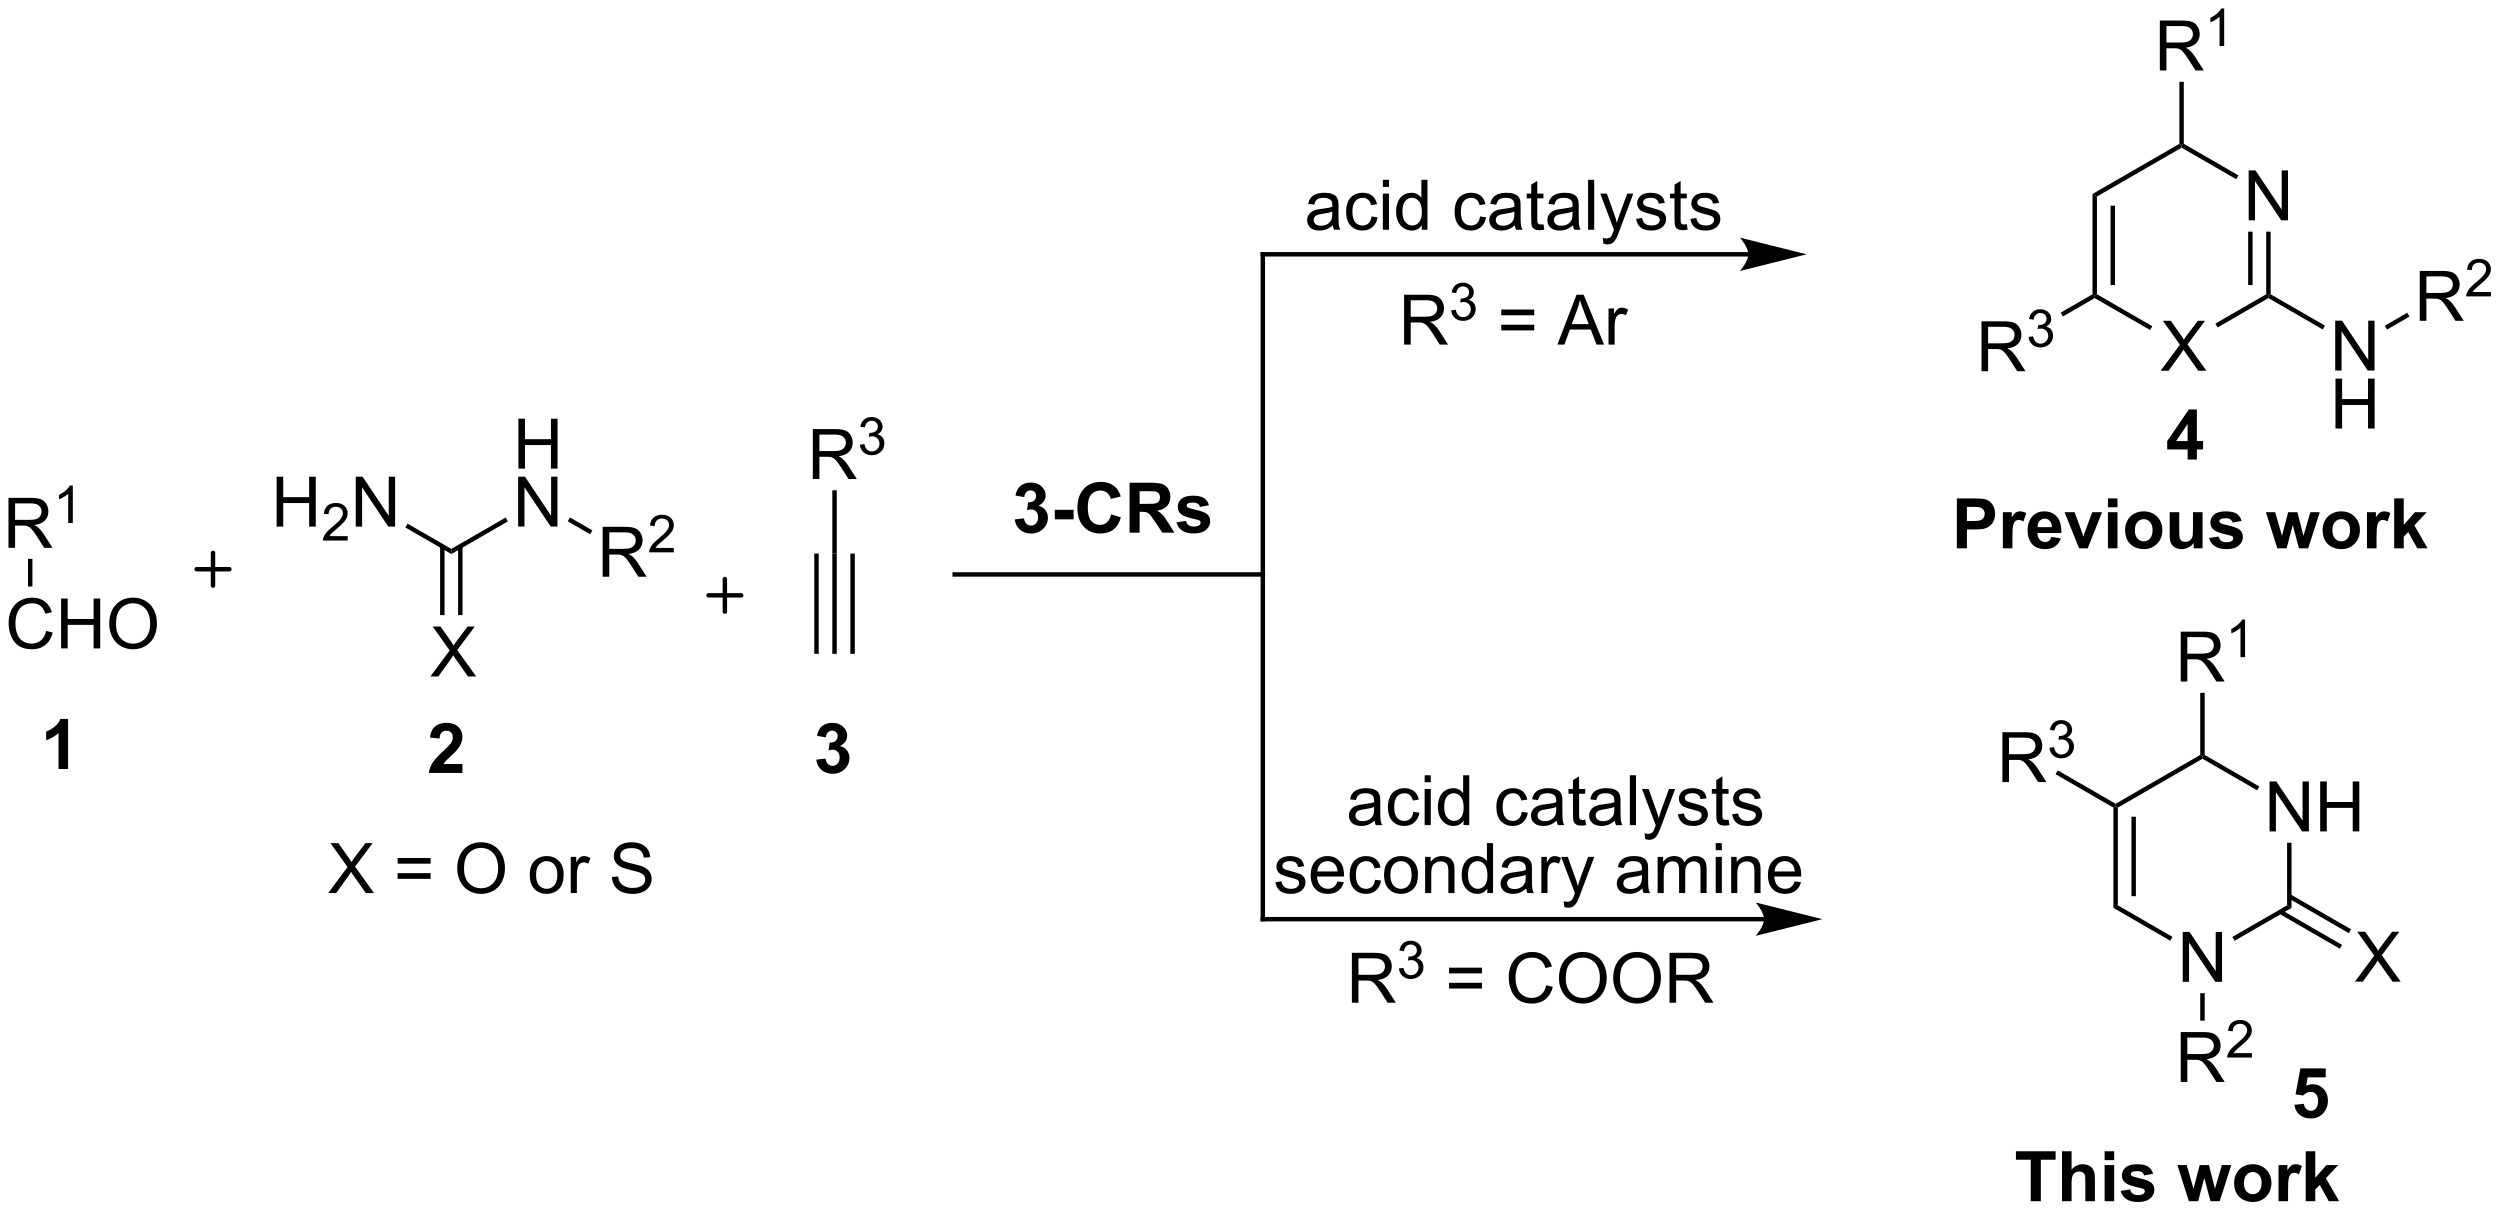 <?xml version="1.0" encoding="UTF-8"?>
<!DOCTYPE svg PUBLIC '-//W3C//DTD SVG 1.0//EN'
          'http://www.w3.org/TR/2001/REC-SVG-20010904/DTD/svg10.dtd'>
<svg stroke-dasharray="none" shape-rendering="auto" xmlns="http://www.w3.org/2000/svg" font-family="'Dialog'" text-rendering="auto" width="787" fill-opacity="1" color-interpolation="auto" color-rendering="auto" preserveAspectRatio="xMidYMid meet" font-size="12px" viewBox="0 0 787 382" fill="black" xmlns:xlink="http://www.w3.org/1999/xlink" stroke="black" image-rendering="auto" stroke-miterlimit="10" stroke-linecap="square" stroke-linejoin="miter" font-style="normal" stroke-width="1" height="382" stroke-dashoffset="0" font-weight="normal" stroke-opacity="1"
><!--Generated by the Batik Graphics2D SVG Generator--><defs id="genericDefs"
  /><g
  ><defs id="defs1"
    ><clipPath clipPathUnits="userSpaceOnUse" id="clipPath1"
      ><path d="M1.281 2.797 L296.33 2.797 L296.33 145.69 L1.281 145.69 L1.281 2.797 Z"
      /></clipPath
      ><clipPath clipPathUnits="userSpaceOnUse" id="clipPath2"
      ><path d="M-0.342 14.648 L-0.342 153.568 L286.503 153.568 L286.503 14.648 Z"
      /></clipPath
    ></defs
    ><g transform="scale(2.667,2.667) translate(-1.281,-2.797) matrix(1.029,0,0,1.029,1.633,-12.27)"
    ><path d="M0.63 77.479 L0.63 71.752 L3.169 71.752 Q3.935 71.752 4.333 71.906 Q4.732 72.06 4.969 72.45 Q5.208 72.841 5.208 73.315 Q5.208 73.924 4.812 74.344 Q4.419 74.76 3.594 74.872 Q3.896 75.018 4.052 75.159 Q4.383 75.463 4.68 75.919 L5.677 77.479 L4.724 77.479 L3.966 76.286 Q3.633 75.771 3.417 75.497 Q3.203 75.224 3.034 75.114 Q2.865 75.005 2.688 74.963 Q2.56 74.935 2.266 74.935 L1.388 74.935 L1.388 77.479 L0.63 77.479 ZM1.388 74.278 L3.016 74.278 Q3.537 74.278 3.828 74.172 Q4.122 74.065 4.273 73.828 Q4.427 73.591 4.427 73.315 Q4.427 72.909 4.13 72.648 Q3.836 72.385 3.2 72.385 L1.388 72.385 L1.388 74.278 Z" stroke="none" clip-path="url(#clipPath2)"
    /></g
    ><g transform="matrix(2.743,0,0,2.743,0.938,-40.178)"
    ><path d="M8.014 74.679 L7.486 74.679 L7.486 71.317 Q7.295 71.499 6.986 71.681 Q6.678 71.862 6.432 71.954 L6.432 71.444 Q6.873 71.235 7.203 70.941 Q7.535 70.644 7.674 70.366 L8.014 70.366 L8.014 74.679 Z" stroke="none" clip-path="url(#clipPath2)"
    /></g
    ><g transform="matrix(2.743,0,0,2.743,0.938,-40.178)"
    ><path d="M4.953 87.055 L5.711 87.245 Q5.474 88.18 4.854 88.672 Q4.234 89.162 3.341 89.162 Q2.414 89.162 1.833 88.784 Q1.255 88.406 0.951 87.693 Q0.648 86.977 0.648 86.156 Q0.648 85.26 0.99 84.596 Q1.333 83.93 1.964 83.583 Q2.594 83.237 3.352 83.237 Q4.211 83.237 4.797 83.674 Q5.383 84.112 5.615 84.906 L4.867 85.081 Q4.669 84.456 4.289 84.172 Q3.912 83.885 3.336 83.885 Q2.677 83.885 2.232 84.203 Q1.789 84.518 1.609 85.052 Q1.43 85.586 1.43 86.151 Q1.43 86.883 1.643 87.427 Q1.857 87.971 2.305 88.242 Q2.755 88.51 3.279 88.51 Q3.914 88.51 4.354 88.143 Q4.797 87.776 4.953 87.055 ZM6.668 89.062 L6.668 83.336 L7.426 83.336 L7.426 85.688 L10.402 85.688 L10.402 83.336 L11.16 83.336 L11.16 89.062 L10.402 89.062 L10.402 86.362 L7.426 86.362 L7.426 89.062 L6.668 89.062 ZM12.193 86.273 Q12.193 84.846 12.958 84.042 Q13.724 83.234 14.935 83.234 Q15.727 83.234 16.362 83.615 Q17 83.992 17.333 84.669 Q17.669 85.346 17.669 86.206 Q17.669 87.078 17.318 87.766 Q16.966 88.453 16.32 88.807 Q15.677 89.162 14.93 89.162 Q14.122 89.162 13.484 88.771 Q12.849 88.378 12.521 87.703 Q12.193 87.026 12.193 86.273 ZM12.974 86.284 Q12.974 87.32 13.529 87.917 Q14.086 88.51 14.927 88.51 Q15.781 88.51 16.333 87.909 Q16.888 87.307 16.888 86.203 Q16.888 85.503 16.651 84.982 Q16.414 84.461 15.958 84.174 Q15.505 83.885 14.938 83.885 Q14.133 83.885 13.552 84.44 Q12.974 84.992 12.974 86.284 Z" stroke="none" clip-path="url(#clipPath2)"
    /></g
    ><g transform="matrix(2.743,0,0,2.743,0.938,-40.178)"
    ><path d="M2.87 78.783 L3.38 78.783 L3.38 81.959 L2.87 81.959 Z" stroke="none" clip-path="url(#clipPath2)"
    /></g
    ><g transform="matrix(2.743,0,0,2.743,0.938,-40.178)"
    ><path d="M31.404 75.081 L31.404 69.355 L32.162 69.355 L32.162 71.706 L35.139 71.706 L35.139 69.355 L35.896 69.355 L35.896 75.081 L35.139 75.081 L35.139 72.381 L32.162 72.381 L32.162 75.081 L31.404 75.081 Z" stroke="none" clip-path="url(#clipPath2)"
    /></g
    ><g transform="matrix(2.743,0,0,2.743,0.938,-40.178)"
    ><path d="M39.562 76.173 L39.562 76.681 L36.723 76.681 Q36.717 76.49 36.785 76.314 Q36.893 76.025 37.131 75.744 Q37.371 75.462 37.822 75.093 Q38.522 74.519 38.768 74.183 Q39.014 73.847 39.014 73.548 Q39.014 73.236 38.789 73.021 Q38.566 72.804 38.205 72.804 Q37.824 72.804 37.596 73.033 Q37.367 73.261 37.365 73.666 L36.822 73.611 Q36.879 73.004 37.242 72.687 Q37.605 72.369 38.217 72.369 Q38.836 72.369 39.195 72.712 Q39.557 73.054 39.557 73.56 Q39.557 73.818 39.451 74.068 Q39.346 74.316 39.1 74.591 Q38.855 74.867 38.287 75.347 Q37.812 75.746 37.678 75.888 Q37.543 76.031 37.455 76.173 L39.562 76.173 Z" stroke="none" clip-path="url(#clipPath2)"
    /></g
    ><g transform="matrix(2.743,0,0,2.743,0.938,-40.178)"
    ><path d="M40.487 75.081 L40.487 69.355 L41.266 69.355 L44.274 73.849 L44.274 69.355 L45 69.355 L45 75.081 L44.222 75.081 L41.214 70.581 L41.214 75.081 L40.487 75.081 Z" stroke="none" clip-path="url(#clipPath2)"
    /></g
    ><g transform="matrix(2.743,0,0,2.743,0.938,-40.178)"
    ><path d="M46.179 75.185 L46.434 74.743 L51.454 77.641 L51.454 78.23 Z" stroke="none" clip-path="url(#clipPath2)"
    /></g
    ><g transform="matrix(2.743,0,0,2.743,0.938,-40.178)"
    ><path d="M49.053 92.279 L51.267 89.295 L49.313 86.553 L50.217 86.553 L51.256 88.022 Q51.579 88.477 51.717 88.725 Q51.907 88.412 52.17 88.071 L53.321 86.553 L54.147 86.553 L52.134 89.251 L54.303 92.279 L53.365 92.279 L51.923 90.235 Q51.803 90.061 51.673 89.852 Q51.483 90.165 51.399 90.282 L49.962 92.279 L49.053 92.279 Z" stroke="none" clip-path="url(#clipPath2)"
    /></g
    ><g transform="matrix(2.743,0,0,2.743,0.938,-40.178)"
    ><path d="M50.167 77.34 L50.167 85.241 L50.677 85.241 L50.677 77.34 ZM52.231 77.34 L52.231 85.241 L52.741 85.241 L52.741 77.34 Z" stroke="none" clip-path="url(#clipPath2)"
    /></g
    ><g transform="matrix(2.743,0,0,2.743,0.938,-40.178)"
    ><path d="M59.152 68.426 L59.152 62.7 L59.91 62.7 L59.91 65.051 L62.886 65.051 L62.886 62.7 L63.644 62.7 L63.644 68.426 L62.886 68.426 L62.886 65.726 L59.91 65.726 L59.91 68.426 L59.152 68.426 Z" stroke="none" clip-path="url(#clipPath2)"
    /></g
    ><g transform="matrix(2.743,0,0,2.743,0.938,-40.178)"
    ><path d="M59.121 75.076 L59.121 69.35 L59.899 69.35 L62.907 73.844 L62.907 69.35 L63.634 69.35 L63.634 75.076 L62.855 75.076 L59.847 70.576 L59.847 75.076 L59.121 75.076 Z" stroke="none" clip-path="url(#clipPath2)"
    /></g
    ><g transform="matrix(2.743,0,0,2.743,0.938,-40.178)"
    ><path d="M51.454 78.23 L51.454 77.641 L57.689 74.041 L57.944 74.483 Z" stroke="none" clip-path="url(#clipPath2)"
    /></g
    ><g transform="matrix(2.743,0,0,2.743,0.938,-40.178)"
    ><path d="M68.824 80.836 L68.824 75.109 L71.363 75.109 Q72.128 75.109 72.527 75.263 Q72.925 75.416 73.162 75.807 Q73.402 76.198 73.402 76.671 Q73.402 77.281 73.006 77.7 Q72.613 78.117 71.787 78.229 Q72.089 78.375 72.246 78.515 Q72.576 78.82 72.873 79.276 L73.871 80.836 L72.917 80.836 L72.159 79.643 Q71.826 79.127 71.61 78.854 Q71.397 78.58 71.227 78.471 Q71.058 78.362 70.881 78.32 Q70.753 78.291 70.459 78.291 L69.581 78.291 L69.581 80.836 L68.824 80.836 ZM69.581 77.635 L71.209 77.635 Q71.73 77.635 72.022 77.528 Q72.316 77.421 72.467 77.185 Q72.621 76.948 72.621 76.671 Q72.621 76.265 72.324 76.005 Q72.029 75.742 71.394 75.742 L69.581 75.742 L69.581 77.635 Z" stroke="none" clip-path="url(#clipPath2)"
    /></g
    ><g transform="matrix(2.743,0,0,2.743,0.938,-40.178)"
    ><path d="M76.992 77.528 L76.992 78.036 L74.152 78.036 Q74.147 77.844 74.215 77.668 Q74.322 77.379 74.561 77.098 Q74.801 76.817 75.252 76.448 Q75.951 75.874 76.197 75.538 Q76.444 75.202 76.444 74.903 Q76.444 74.59 76.219 74.375 Q75.996 74.159 75.635 74.159 Q75.254 74.159 75.025 74.387 Q74.797 74.616 74.795 75.02 L74.252 74.965 Q74.309 74.358 74.672 74.041 Q75.035 73.723 75.647 73.723 Q76.266 73.723 76.625 74.067 Q76.986 74.409 76.986 74.915 Q76.986 75.172 76.881 75.422 Q76.775 75.67 76.529 75.946 Q76.285 76.221 75.717 76.702 Q75.242 77.1 75.108 77.243 Q74.973 77.385 74.885 77.528 L76.992 77.528 Z" stroke="none" clip-path="url(#clipPath2)"
    /></g
    ><g transform="matrix(2.743,0,0,2.743,0.938,-40.178)"
    ><path d="M64.813 74.474 L65.068 74.032 L67.642 75.518 L67.387 75.96 Z" stroke="none" clip-path="url(#clipPath2)"
    /></g
    ><g stroke-width="0.51" transform="matrix(2.743,0,0,2.743,0.938,-40.178)" stroke-linejoin="round" stroke-linecap="round"
    ><path fill="none" d="M22.229 79.974 L25.979 79.974 M24.104 78.099 L24.104 81.849" clip-path="url(#clipPath2)"
    /></g
    ><g stroke-width="0.51" transform="matrix(2.743,0,0,2.743,0.938,-40.178)" stroke-linejoin="round" stroke-linecap="round"
    ><path fill="none" d="M80.972 82.971 L84.722 82.971 M82.847 81.096 L82.847 84.846" clip-path="url(#clipPath2)"
    /></g
    ><g transform="matrix(2.743,0,0,2.743,0.938,-40.178)"
    ><path d="M95.179 78.175 L95.689 78.175 L95.689 89.684 L95.179 89.684 ZM97.251 78.175 L97.251 89.684 L97.761 89.684 L97.761 78.175 ZM93.108 78.175 L93.108 89.684 L93.618 89.684 L93.618 78.175 Z" stroke="none" clip-path="url(#clipPath2)"
    /></g
    ><g transform="matrix(2.743,0,0,2.743,0.938,-40.178)"
    ><path d="M92.939 69.617 L92.939 63.89 L95.478 63.89 Q96.244 63.89 96.642 64.044 Q97.041 64.197 97.278 64.588 Q97.517 64.979 97.517 65.453 Q97.517 66.062 97.122 66.481 Q96.728 66.898 95.903 67.01 Q96.205 67.156 96.361 67.296 Q96.692 67.601 96.989 68.057 L97.986 69.617 L97.033 69.617 L96.275 68.424 Q95.942 67.908 95.726 67.635 Q95.512 67.362 95.343 67.252 Q95.174 67.143 94.997 67.101 Q94.869 67.072 94.575 67.072 L93.697 67.072 L93.697 69.617 L92.939 69.617 ZM93.697 66.416 L95.325 66.416 Q95.846 66.416 96.137 66.309 Q96.432 66.203 96.583 65.966 Q96.736 65.729 96.736 65.453 Q96.736 65.046 96.439 64.786 Q96.145 64.523 95.51 64.523 L93.697 64.523 L93.697 66.416 Z" stroke="none" clip-path="url(#clipPath2)"
    /></g
    ><g transform="matrix(2.743,0,0,2.743,0.938,-40.178)"
    ><path d="M98.338 65.682 L98.866 65.612 Q98.958 66.061 99.174 66.258 Q99.393 66.455 99.708 66.455 Q100.079 66.455 100.335 66.198 Q100.592 65.94 100.592 65.559 Q100.592 65.196 100.354 64.961 Q100.118 64.725 99.751 64.725 Q99.602 64.725 99.379 64.784 L99.438 64.321 Q99.491 64.326 99.522 64.326 Q99.86 64.326 100.129 64.151 Q100.399 63.975 100.399 63.608 Q100.399 63.319 100.202 63.129 Q100.006 62.938 99.696 62.938 Q99.387 62.938 99.182 63.131 Q98.977 63.325 98.918 63.711 L98.391 63.617 Q98.489 63.086 98.831 62.795 Q99.174 62.504 99.684 62.504 Q100.036 62.504 100.331 62.655 Q100.627 62.805 100.784 63.067 Q100.94 63.327 100.94 63.619 Q100.94 63.899 100.79 64.127 Q100.641 64.356 100.348 64.49 Q100.729 64.578 100.94 64.856 Q101.151 65.131 101.151 65.547 Q101.151 66.11 100.741 66.502 Q100.331 66.893 99.704 66.893 Q99.139 66.893 98.764 66.557 Q98.391 66.219 98.338 65.682 Z" stroke="none" clip-path="url(#clipPath2)"
    /></g
    ><g transform="matrix(2.743,0,0,2.743,0.938,-40.178)"
    ><path d="M95.689 78.175 L95.179 78.175 L95.179 70.921 L95.689 70.921 Z" stroke="none" clip-path="url(#clipPath2)"
    /></g
    ><g transform="matrix(2.743,0,0,2.743,0.938,-40.178)"
    ><path d="M144.586 80.318 L109.221 80.318 L108.966 80.318 L108.966 80.828 L109.221 80.828 L144.586 80.828 L144.841 80.828 L144.841 80.318 L144.586 80.318 Z" stroke="none" clip-path="url(#clipPath2)"
    /></g
    ><g transform="matrix(2.743,0,0,2.743,0.938,-40.178)"
    ><path d="M144.331 43.833 L144.331 80.573 L144.331 80.828 L144.841 80.828 L144.841 80.573 L144.841 43.833 L144.841 43.577 L144.331 43.577 L144.331 43.833 Z" stroke="none" clip-path="url(#clipPath2)"
    /></g
    ><g transform="matrix(2.743,0,0,2.743,0.938,-40.178)"
    ><path d="M144.841 120.134 L144.841 80.573 L144.841 80.318 L144.331 80.318 L144.331 80.573 L144.331 120.134 L144.331 120.389 L144.841 120.389 L144.841 120.134 Z" stroke="none" clip-path="url(#clipPath2)"
    /></g
    ><g transform="matrix(2.743,0,0,2.743,0.938,-40.178)"
    ><path d="M200.297 43.577 L144.586 43.577 L144.331 43.577 L144.331 44.088 L144.586 44.088 L200.297 44.088 L200.552 44.088 L200.552 43.577 L200.297 43.577 ZM206.996 43.833 L199.343 41.919 C199.343 41.919 200.297 42.995 200.297 43.833 C200.297 44.67 199.343 45.746 199.343 45.746 Z" stroke="none" clip-path="url(#clipPath2)"
    /></g
    ><g transform="matrix(2.743,0,0,2.743,0.938,-40.178)"
    ><path d="M202.105 119.879 L144.586 119.879 L144.331 119.879 L144.331 120.389 L144.586 120.389 L202.105 120.389 L202.36 120.389 L202.36 119.879 L202.105 119.879 ZM208.804 120.134 L201.151 118.221 C201.151 118.221 202.105 119.297 202.105 120.134 C202.105 120.971 201.151 122.047 201.151 122.047 Z" stroke="none" clip-path="url(#clipPath2)"
    /></g
    ><g transform="matrix(2.743,0,0,2.743,0.938,-40.178)"
    ><path d="M116.116 74.257 L117.179 74.129 Q117.228 74.535 117.45 74.752 Q117.674 74.965 117.991 74.965 Q118.33 74.965 118.561 74.707 Q118.796 74.45 118.796 74.012 Q118.796 73.598 118.572 73.356 Q118.351 73.114 118.03 73.114 Q117.819 73.114 117.525 73.194 L117.647 72.301 Q118.093 72.312 118.327 72.108 Q118.561 71.903 118.561 71.562 Q118.561 71.272 118.39 71.101 Q118.218 70.929 117.931 70.929 Q117.65 70.929 117.45 71.124 Q117.252 71.319 117.21 71.694 L116.197 71.522 Q116.304 71.004 116.515 70.694 Q116.728 70.382 117.108 70.205 Q117.491 70.028 117.963 70.028 Q118.772 70.028 119.259 70.543 Q119.663 70.965 119.663 71.496 Q119.663 72.249 118.838 72.7 Q119.33 72.804 119.624 73.171 Q119.921 73.538 119.921 74.059 Q119.921 74.812 119.369 75.345 Q118.819 75.877 117.999 75.877 Q117.22 75.877 116.707 75.429 Q116.197 74.981 116.116 74.257 ZM120.714 74.249 L120.714 73.153 L122.87 73.153 L122.87 74.249 L120.714 74.249 ZM127.175 73.671 L128.295 74.028 Q128.037 74.965 127.438 75.421 Q126.839 75.877 125.917 75.877 Q124.776 75.877 124.042 75.098 Q123.308 74.317 123.308 72.965 Q123.308 71.535 124.045 70.744 Q124.784 69.952 125.987 69.952 Q127.037 69.952 127.693 70.575 Q128.084 70.942 128.279 71.629 L127.136 71.903 Q127.034 71.457 126.711 71.2 Q126.388 70.942 125.927 70.942 Q125.292 70.942 124.894 71.4 Q124.498 71.856 124.498 72.879 Q124.498 73.965 124.888 74.426 Q125.279 74.887 125.904 74.887 Q126.365 74.887 126.696 74.595 Q127.029 74.301 127.175 73.671 ZM129.291 75.778 L129.291 70.051 L131.726 70.051 Q132.642 70.051 133.059 70.205 Q133.476 70.358 133.726 70.754 Q133.976 71.147 133.976 71.655 Q133.976 72.301 133.595 72.72 Q133.218 73.14 132.463 73.249 Q132.838 73.468 133.082 73.731 Q133.327 73.991 133.741 74.66 L134.439 75.778 L133.056 75.778 L132.22 74.53 Q131.775 73.864 131.611 73.689 Q131.447 73.515 131.262 73.452 Q131.08 73.387 130.681 73.387 L130.447 73.387 L130.447 75.778 L129.291 75.778 ZM130.447 72.473 L131.304 72.473 Q132.134 72.473 132.34 72.403 Q132.548 72.332 132.666 72.16 Q132.783 71.989 132.783 71.731 Q132.783 71.442 132.629 71.265 Q132.476 71.085 132.194 71.038 Q132.054 71.02 131.351 71.02 L130.447 71.02 L130.447 72.473 ZM134.67 74.593 L135.771 74.426 Q135.841 74.746 136.055 74.913 Q136.271 75.077 136.659 75.077 Q137.084 75.077 137.3 74.921 Q137.443 74.812 137.443 74.629 Q137.443 74.504 137.365 74.421 Q137.284 74.343 136.998 74.278 Q135.67 73.983 135.315 73.741 Q134.823 73.405 134.823 72.809 Q134.823 72.27 135.248 71.903 Q135.675 71.535 136.568 71.535 Q137.42 71.535 137.834 71.814 Q138.248 72.09 138.404 72.632 L137.37 72.825 Q137.302 72.582 137.118 72.455 Q136.933 72.325 136.589 72.325 Q136.154 72.325 135.966 72.444 Q135.841 72.53 135.841 72.668 Q135.841 72.785 135.951 72.866 Q136.099 72.976 136.977 73.176 Q137.855 73.374 138.201 73.663 Q138.545 73.957 138.545 74.481 Q138.545 75.051 138.068 75.463 Q137.591 75.871 136.659 75.871 Q135.81 75.871 135.315 75.528 Q134.823 75.184 134.67 74.593 Z" stroke="none" clip-path="url(#clipPath2)"
    /></g
    ><g transform="matrix(2.743,0,0,2.743,0.938,-40.178)"
    ><path d="M152.615 40.499 Q152.225 40.832 151.863 40.97 Q151.504 41.106 151.089 41.106 Q150.405 41.106 150.037 40.772 Q149.67 40.436 149.67 39.918 Q149.67 39.614 149.808 39.361 Q149.949 39.108 150.173 38.957 Q150.397 38.804 150.678 38.725 Q150.886 38.671 151.303 38.621 Q152.155 38.52 152.558 38.379 Q152.561 38.233 152.561 38.194 Q152.561 37.764 152.363 37.59 Q152.092 37.35 151.561 37.35 Q151.066 37.35 150.829 37.525 Q150.592 37.699 150.48 38.139 L149.793 38.046 Q149.886 37.606 150.1 37.335 Q150.316 37.061 150.722 36.916 Q151.129 36.77 151.662 36.77 Q152.194 36.77 152.524 36.895 Q152.858 37.02 153.014 37.21 Q153.17 37.397 153.233 37.686 Q153.269 37.866 153.269 38.335 L153.269 39.272 Q153.269 40.254 153.313 40.514 Q153.358 40.772 153.49 41.012 L152.756 41.012 Q152.647 40.793 152.615 40.499 ZM152.558 38.929 Q152.175 39.085 151.41 39.194 Q150.975 39.257 150.795 39.335 Q150.615 39.413 150.517 39.564 Q150.42 39.715 150.42 39.897 Q150.42 40.179 150.634 40.366 Q150.847 40.554 151.256 40.554 Q151.662 40.554 151.977 40.377 Q152.295 40.199 152.444 39.889 Q152.558 39.653 152.558 39.186 L152.558 38.929 ZM157.065 39.491 L157.757 39.582 Q157.643 40.296 157.177 40.702 Q156.71 41.106 156.031 41.106 Q155.179 41.106 154.661 40.548 Q154.143 39.991 154.143 38.952 Q154.143 38.28 154.364 37.778 Q154.588 37.272 155.044 37.022 Q155.5 36.77 156.033 36.77 Q156.71 36.77 157.14 37.111 Q157.57 37.452 157.69 38.082 L157.007 38.186 Q156.908 37.77 156.661 37.559 Q156.414 37.348 156.062 37.348 Q155.531 37.348 155.197 37.728 Q154.867 38.108 154.867 38.934 Q154.867 39.77 155.187 40.15 Q155.507 40.528 156.023 40.528 Q156.437 40.528 156.713 40.275 Q156.992 40.02 157.065 39.491 ZM158.362 36.093 L158.362 35.285 L159.065 35.285 L159.065 36.093 L158.362 36.093 ZM158.362 41.012 L158.362 36.864 L159.065 36.864 L159.065 41.012 L158.362 41.012 ZM162.826 41.012 L162.826 40.489 Q162.433 41.106 161.668 41.106 Q161.17 41.106 160.754 40.832 Q160.339 40.559 160.11 40.069 Q159.881 39.577 159.881 38.942 Q159.881 38.319 160.087 37.814 Q160.295 37.309 160.709 37.041 Q161.123 36.77 161.636 36.77 Q162.011 36.77 162.303 36.929 Q162.597 37.085 162.78 37.34 L162.78 35.285 L163.48 35.285 L163.48 41.012 L162.826 41.012 ZM160.605 38.942 Q160.605 39.739 160.941 40.134 Q161.277 40.528 161.733 40.528 Q162.194 40.528 162.517 40.15 Q162.839 39.772 162.839 38.999 Q162.839 38.147 162.511 37.749 Q162.183 37.35 161.701 37.35 Q161.233 37.35 160.918 37.733 Q160.605 38.116 160.605 38.942 ZM169.514 39.491 L170.207 39.582 Q170.092 40.296 169.626 40.702 Q169.16 41.106 168.48 41.106 Q167.629 41.106 167.11 40.548 Q166.592 39.991 166.592 38.952 Q166.592 38.28 166.813 37.778 Q167.037 37.272 167.493 37.022 Q167.949 36.77 168.483 36.77 Q169.16 36.77 169.589 37.111 Q170.019 37.452 170.139 38.082 L169.457 38.186 Q169.358 37.77 169.11 37.559 Q168.863 37.348 168.511 37.348 Q167.98 37.348 167.647 37.728 Q167.316 38.108 167.316 38.934 Q167.316 39.77 167.636 40.15 Q167.957 40.528 168.472 40.528 Q168.886 40.528 169.162 40.275 Q169.441 40.02 169.514 39.491 ZM173.514 40.499 Q173.123 40.832 172.761 40.97 Q172.402 41.106 171.988 41.106 Q171.303 41.106 170.936 40.772 Q170.569 40.436 170.569 39.918 Q170.569 39.614 170.707 39.361 Q170.847 39.108 171.071 38.957 Q171.295 38.804 171.576 38.725 Q171.785 38.671 172.201 38.621 Q173.053 38.52 173.457 38.379 Q173.459 38.233 173.459 38.194 Q173.459 37.764 173.261 37.59 Q172.99 37.35 172.459 37.35 Q171.964 37.35 171.727 37.525 Q171.49 37.699 171.379 38.139 L170.691 38.046 Q170.785 37.606 170.998 37.335 Q171.214 37.061 171.621 36.916 Q172.027 36.77 172.561 36.77 Q173.092 36.77 173.423 36.895 Q173.756 37.02 173.912 37.21 Q174.069 37.397 174.131 37.686 Q174.168 37.866 174.168 38.335 L174.168 39.272 Q174.168 40.254 174.212 40.514 Q174.256 40.772 174.389 41.012 L173.655 41.012 Q173.545 40.793 173.514 40.499 ZM173.457 38.929 Q173.074 39.085 172.308 39.194 Q171.873 39.257 171.694 39.335 Q171.514 39.413 171.415 39.564 Q171.319 39.715 171.319 39.897 Q171.319 40.179 171.532 40.366 Q171.746 40.554 172.155 40.554 Q172.561 40.554 172.876 40.377 Q173.194 40.199 173.342 39.889 Q173.457 39.653 173.457 39.186 L173.457 38.929 ZM176.791 40.382 L176.893 41.004 Q176.596 41.067 176.362 41.067 Q175.979 41.067 175.768 40.947 Q175.557 40.824 175.471 40.627 Q175.385 40.429 175.385 39.796 L175.385 37.41 L174.869 37.41 L174.869 36.864 L175.385 36.864 L175.385 35.835 L176.085 35.413 L176.085 36.864 L176.791 36.864 L176.791 37.41 L176.085 37.41 L176.085 39.835 Q176.085 40.137 176.122 40.223 Q176.158 40.309 176.242 40.361 Q176.328 40.41 176.484 40.41 Q176.601 40.41 176.791 40.382 ZM180.186 40.499 Q179.795 40.832 179.433 40.97 Q179.074 41.106 178.66 41.106 Q177.975 41.106 177.608 40.772 Q177.24 40.436 177.24 39.918 Q177.24 39.614 177.379 39.361 Q177.519 39.108 177.743 38.957 Q177.967 38.804 178.248 38.725 Q178.457 38.671 178.873 38.621 Q179.725 38.52 180.129 38.379 Q180.131 38.233 180.131 38.194 Q180.131 37.764 179.933 37.59 Q179.662 37.35 179.131 37.35 Q178.636 37.35 178.399 37.525 Q178.162 37.699 178.05 38.139 L177.363 38.046 Q177.457 37.606 177.67 37.335 Q177.886 37.061 178.293 36.916 Q178.699 36.77 179.233 36.77 Q179.764 36.77 180.095 36.895 Q180.428 37.02 180.584 37.21 Q180.74 37.397 180.803 37.686 Q180.839 37.866 180.839 38.335 L180.839 39.272 Q180.839 40.254 180.884 40.514 Q180.928 40.772 181.061 41.012 L180.326 41.012 Q180.217 40.793 180.186 40.499 ZM180.129 38.929 Q179.746 39.085 178.98 39.194 Q178.545 39.257 178.365 39.335 Q178.186 39.413 178.087 39.564 Q177.99 39.715 177.99 39.897 Q177.99 40.179 178.204 40.366 Q178.418 40.554 178.826 40.554 Q179.233 40.554 179.548 40.377 Q179.865 40.199 180.014 39.889 Q180.129 39.653 180.129 39.186 L180.129 38.929 ZM181.914 41.012 L181.914 35.285 L182.617 35.285 L182.617 41.012 L181.914 41.012 ZM183.675 42.611 L183.597 41.949 Q183.826 42.012 183.998 42.012 Q184.233 42.012 184.373 41.934 Q184.514 41.856 184.605 41.715 Q184.67 41.611 184.819 41.192 Q184.839 41.134 184.881 41.02 L183.308 36.864 L184.066 36.864 L184.928 39.264 Q185.097 39.723 185.23 40.225 Q185.35 39.741 185.519 39.28 L186.405 36.864 L187.108 36.864 L185.53 41.082 Q185.277 41.767 185.136 42.025 Q184.949 42.371 184.707 42.533 Q184.464 42.697 184.129 42.697 Q183.925 42.697 183.675 42.611 ZM187.425 39.772 L188.121 39.663 Q188.178 40.082 188.446 40.306 Q188.714 40.528 189.194 40.528 Q189.678 40.528 189.912 40.33 Q190.147 40.132 190.147 39.866 Q190.147 39.629 189.941 39.491 Q189.795 39.397 189.222 39.254 Q188.449 39.059 188.149 38.916 Q187.85 38.772 187.696 38.522 Q187.543 38.27 187.543 37.965 Q187.543 37.686 187.668 37.452 Q187.795 37.215 188.014 37.059 Q188.178 36.936 188.462 36.853 Q188.746 36.77 189.069 36.77 Q189.558 36.77 189.925 36.91 Q190.295 37.051 190.47 37.291 Q190.647 37.53 190.714 37.934 L190.027 38.028 Q189.98 37.707 189.754 37.528 Q189.53 37.348 189.121 37.348 Q188.636 37.348 188.428 37.509 Q188.222 37.668 188.222 37.882 Q188.222 38.02 188.308 38.129 Q188.394 38.241 188.576 38.317 Q188.683 38.356 189.199 38.496 Q189.944 38.694 190.238 38.822 Q190.535 38.949 190.701 39.192 Q190.871 39.434 190.871 39.793 Q190.871 40.145 190.665 40.455 Q190.459 40.764 190.071 40.936 Q189.686 41.106 189.199 41.106 Q188.389 41.106 187.964 40.77 Q187.543 40.434 187.425 39.772 ZM193.24 40.382 L193.342 41.004 Q193.045 41.067 192.811 41.067 Q192.428 41.067 192.217 40.947 Q192.006 40.824 191.92 40.627 Q191.834 40.429 191.834 39.796 L191.834 37.41 L191.319 37.41 L191.319 36.864 L191.834 36.864 L191.834 35.835 L192.535 35.413 L192.535 36.864 L193.24 36.864 L193.24 37.41 L192.535 37.41 L192.535 39.835 Q192.535 40.137 192.571 40.223 Q192.608 40.309 192.691 40.361 Q192.777 40.41 192.933 40.41 Q193.05 40.41 193.24 40.382 ZM193.648 39.772 L194.343 39.663 Q194.401 40.082 194.669 40.306 Q194.937 40.528 195.416 40.528 Q195.901 40.528 196.135 40.33 Q196.369 40.132 196.369 39.866 Q196.369 39.629 196.164 39.491 Q196.018 39.397 195.445 39.254 Q194.672 39.059 194.372 38.916 Q194.072 38.772 193.919 38.522 Q193.765 38.27 193.765 37.965 Q193.765 37.686 193.89 37.452 Q194.018 37.215 194.237 37.059 Q194.401 36.936 194.685 36.853 Q194.968 36.77 195.291 36.77 Q195.781 36.77 196.148 36.91 Q196.518 37.051 196.692 37.291 Q196.869 37.53 196.937 37.934 L196.25 38.028 Q196.203 37.707 195.976 37.528 Q195.752 37.348 195.343 37.348 Q194.859 37.348 194.651 37.509 Q194.445 37.668 194.445 37.882 Q194.445 38.02 194.531 38.129 Q194.617 38.241 194.799 38.317 Q194.906 38.356 195.422 38.496 Q196.166 38.694 196.46 38.822 Q196.757 38.949 196.924 39.192 Q197.093 39.434 197.093 39.793 Q197.093 40.145 196.888 40.455 Q196.682 40.764 196.294 40.936 Q195.908 41.106 195.422 41.106 Q194.612 41.106 194.187 40.77 Q193.765 40.434 193.648 39.772 Z" stroke="none" clip-path="url(#clipPath2)"
    /></g
    ><g transform="matrix(2.743,0,0,2.743,0.938,-40.178)"
    ><path d="M247.625 57.194 L249.838 54.209 L247.885 51.467 L248.789 51.467 L249.828 52.936 Q250.151 53.392 250.289 53.639 Q250.479 53.327 250.742 52.986 L251.893 51.467 L252.719 51.467 L250.706 54.165 L252.875 57.194 L251.937 57.194 L250.495 55.15 Q250.375 54.975 250.245 54.767 Q250.054 55.079 249.971 55.196 L248.534 57.194 L247.625 57.194 Z" stroke="none" clip-path="url(#clipPath2)"
    /></g
    ><g transform="matrix(2.743,0,0,2.743,0.938,-40.178)"
    ><path d="M257.727 39.931 L257.727 34.204 L258.506 34.204 L261.514 38.699 L261.514 34.204 L262.24 34.204 L262.24 39.931 L261.461 39.931 L258.454 35.431 L258.454 39.931 L257.727 39.931 Z" stroke="none" clip-path="url(#clipPath2)"
    /></g
    ><g transform="matrix(2.743,0,0,2.743,0.938,-40.178)"
    ><path d="M239.804 36.908 L240.314 37.203 L240.314 48.417 L240.059 48.565 L239.804 48.417 ZM241.875 38.252 L241.875 47.368 L242.386 47.368 L242.386 38.252 Z" stroke="none" clip-path="url(#clipPath2)"
    /></g
    ><g transform="matrix(2.743,0,0,2.743,0.938,-40.178)"
    ><path d="M240.059 48.859 L240.059 48.565 L240.314 48.417 L246.668 52.086 L246.413 52.528 Z" stroke="none" clip-path="url(#clipPath2)"
    /></g
    ><g transform="matrix(2.743,0,0,2.743,0.938,-40.178)"
    ><path d="M254.16 52.226 L253.905 51.785 L259.738 48.417 L259.993 48.565 L259.993 48.859 Z" stroke="none" clip-path="url(#clipPath2)"
    /></g
    ><g transform="matrix(2.743,0,0,2.743,0.938,-40.178)"
    ><path d="M260.248 48.417 L259.993 48.565 L259.738 48.417 L259.738 41.235 L260.248 41.235 ZM258.176 47.368 L258.176 41.235 L257.666 41.235 L257.666 47.368 Z" stroke="none" clip-path="url(#clipPath2)"
    /></g
    ><g transform="matrix(2.743,0,0,2.743,0.938,-40.178)"
    ><path d="M256.551 34.774 L256.296 35.216 L250.026 31.596 L250.026 31.302 L250.281 31.154 Z" stroke="none" clip-path="url(#clipPath2)"
    /></g
    ><g transform="matrix(2.743,0,0,2.743,0.938,-40.178)"
    ><path d="M249.771 31.154 L250.026 31.302 L250.026 31.596 L240.314 37.203 L239.804 36.908 Z" stroke="none" clip-path="url(#clipPath2)"
    /></g
    ><g transform="matrix(2.743,0,0,2.743,0.938,-40.178)"
    ><path d="M247.531 22.733 L247.531 17.006 L250.07 17.006 Q250.836 17.006 251.234 17.16 Q251.633 17.313 251.87 17.704 Q252.109 18.095 252.109 18.569 Q252.109 19.178 251.713 19.597 Q251.32 20.014 250.495 20.126 Q250.797 20.272 250.953 20.412 Q251.284 20.717 251.581 21.173 L252.578 22.733 L251.625 22.733 L250.867 21.54 Q250.534 21.024 250.317 20.751 Q250.104 20.477 249.935 20.368 Q249.765 20.259 249.588 20.217 Q249.461 20.188 249.166 20.188 L248.289 20.188 L248.289 22.733 L247.531 22.733 ZM248.289 19.532 L249.916 19.532 Q250.437 19.532 250.729 19.425 Q251.023 19.319 251.174 19.082 Q251.328 18.845 251.328 18.569 Q251.328 18.162 251.031 17.902 Q250.737 17.639 250.101 17.639 L248.289 17.639 L248.289 19.532 Z" stroke="none" clip-path="url(#clipPath2)"
    /></g
    ><g transform="matrix(2.743,0,0,2.743,0.938,-40.178)"
    ><path d="M254.915 19.933 L254.387 19.933 L254.387 16.571 Q254.196 16.753 253.887 16.935 Q253.579 17.116 253.333 17.208 L253.333 16.698 Q253.774 16.489 254.104 16.194 Q254.436 15.898 254.575 15.62 L254.915 15.62 L254.915 19.933 Z" stroke="none" clip-path="url(#clipPath2)"
    /></g
    ><g transform="matrix(2.743,0,0,2.743,0.938,-40.178)"
    ><path d="M250.281 31.154 L250.026 31.302 L249.771 31.154 L249.771 24.037 L250.281 24.037 Z" stroke="none" clip-path="url(#clipPath2)"
    /></g
    ><g transform="matrix(2.743,0,0,2.743,0.938,-40.178)"
    ><path d="M227.066 57.249 L227.066 51.522 L229.605 51.522 Q230.37 51.522 230.769 51.676 Q231.167 51.83 231.404 52.22 Q231.644 52.611 231.644 53.085 Q231.644 53.694 231.248 54.113 Q230.855 54.53 230.029 54.642 Q230.331 54.788 230.488 54.928 Q230.818 55.233 231.115 55.689 L232.113 57.249 L231.159 57.249 L230.401 56.056 Q230.068 55.541 229.852 55.267 Q229.638 54.994 229.469 54.884 Q229.3 54.775 229.123 54.733 Q228.995 54.705 228.701 54.705 L227.823 54.705 L227.823 57.249 L227.066 57.249 ZM227.823 54.048 L229.451 54.048 Q229.972 54.048 230.263 53.941 Q230.558 53.835 230.709 53.598 Q230.863 53.361 230.863 53.085 Q230.863 52.678 230.566 52.418 Q230.271 52.155 229.636 52.155 L227.823 52.155 L227.823 54.048 Z" stroke="none" clip-path="url(#clipPath2)"
    /></g
    ><g transform="matrix(2.743,0,0,2.743,0.938,-40.178)"
    ><path d="M232.465 53.314 L232.992 53.244 Q233.084 53.693 233.301 53.89 Q233.519 54.087 233.834 54.087 Q234.205 54.087 234.461 53.83 Q234.719 53.572 234.719 53.191 Q234.719 52.828 234.48 52.593 Q234.244 52.357 233.877 52.357 Q233.728 52.357 233.506 52.416 L233.564 51.953 Q233.617 51.959 233.648 51.959 Q233.986 51.959 234.256 51.783 Q234.525 51.607 234.525 51.24 Q234.525 50.951 234.328 50.761 Q234.133 50.57 233.822 50.57 Q233.514 50.57 233.309 50.763 Q233.103 50.957 233.045 51.343 L232.518 51.25 Q232.615 50.718 232.957 50.427 Q233.301 50.136 233.81 50.136 Q234.162 50.136 234.457 50.287 Q234.754 50.437 234.91 50.699 Q235.066 50.959 235.066 51.252 Q235.066 51.531 234.916 51.759 Q234.768 51.988 234.475 52.123 Q234.855 52.211 235.066 52.488 Q235.277 52.763 235.277 53.179 Q235.277 53.742 234.867 54.134 Q234.457 54.525 233.83 54.525 Q233.266 54.525 232.891 54.189 Q232.518 53.851 232.465 53.314 Z" stroke="none" clip-path="url(#clipPath2)"
    /></g
    ><g transform="matrix(2.743,0,0,2.743,0.938,-40.178)"
    ><path d="M239.804 48.417 L240.059 48.565 L240.059 48.859 L236.412 50.965 L236.157 50.523 Z" stroke="none" clip-path="url(#clipPath2)"
    /></g
    ><g transform="matrix(2.743,0,0,2.743,0.938,-40.178)"
    ><path d="M267.659 57.174 L267.659 51.447 L268.438 51.447 L271.446 55.942 L271.446 51.447 L272.172 51.447 L272.172 57.174 L271.394 57.174 L268.386 52.674 L268.386 57.174 L267.659 57.174 Z" stroke="none" clip-path="url(#clipPath2)"
    /></g
    ><g transform="matrix(2.743,0,0,2.743,0.938,-40.178)"
    ><path d="M267.69 63.824 L267.69 58.097 L268.448 58.097 L268.448 60.449 L271.425 60.449 L271.425 58.097 L272.183 58.097 L272.183 63.824 L271.425 63.824 L271.425 61.123 L268.448 61.123 L268.448 63.824 L267.69 63.824 Z" stroke="none" clip-path="url(#clipPath2)"
    /></g
    ><g transform="matrix(2.743,0,0,2.743,0.938,-40.178)"
    ><path d="M259.993 48.859 L259.993 48.565 L260.248 48.417 L266.483 52.017 L266.228 52.459 Z" stroke="none" clip-path="url(#clipPath2)"
    /></g
    ><g transform="matrix(2.743,0,0,2.743,0.938,-40.178)"
    ><path d="M277.362 51.464 L277.362 45.738 L279.901 45.738 Q280.667 45.738 281.065 45.892 Q281.464 46.045 281.701 46.436 Q281.94 46.826 281.94 47.3 Q281.94 47.91 281.545 48.329 Q281.151 48.746 280.326 48.858 Q280.628 49.004 280.784 49.144 Q281.115 49.449 281.412 49.904 L282.409 51.464 L281.456 51.464 L280.698 50.272 Q280.365 49.756 280.149 49.483 Q279.935 49.209 279.766 49.1 Q279.597 48.99 279.42 48.949 Q279.292 48.92 278.998 48.92 L278.12 48.92 L278.12 51.464 L277.362 51.464 ZM278.12 48.264 L279.748 48.264 Q280.269 48.264 280.56 48.157 Q280.854 48.05 281.005 47.813 Q281.159 47.576 281.159 47.3 Q281.159 46.894 280.862 46.634 Q280.568 46.371 279.933 46.371 L278.12 46.371 L278.12 48.264 Z" stroke="none" clip-path="url(#clipPath2)"
    /></g
    ><g transform="matrix(2.743,0,0,2.743,0.938,-40.178)"
    ><path d="M285.531 48.157 L285.531 48.664 L282.691 48.664 Q282.685 48.473 282.753 48.297 Q282.861 48.008 283.099 47.727 Q283.339 47.446 283.791 47.077 Q284.49 46.502 284.736 46.166 Q284.982 45.83 284.982 45.532 Q284.982 45.219 284.757 45.004 Q284.535 44.787 284.173 44.787 Q283.793 44.787 283.564 45.016 Q283.336 45.245 283.334 45.649 L282.791 45.594 Q282.847 44.987 283.211 44.67 Q283.574 44.352 284.185 44.352 Q284.804 44.352 285.164 44.696 Q285.525 45.037 285.525 45.543 Q285.525 45.801 285.42 46.051 Q285.314 46.299 285.068 46.575 Q284.824 46.85 284.255 47.33 Q283.781 47.729 283.646 47.871 Q283.511 48.014 283.423 48.157 L285.531 48.157 Z" stroke="none" clip-path="url(#clipPath2)"
    /></g
    ><g transform="matrix(2.743,0,0,2.743,0.938,-40.178)"
    ><path d="M273.606 52.468 L273.351 52.026 L275.925 50.54 L276.181 50.982 Z" stroke="none" clip-path="url(#clipPath2)"
    /></g
    ><g transform="matrix(2.743,0,0,2.743,0.938,-40.178)"
    ><path d="M157.411 108.832 Q157.02 109.165 156.658 109.303 Q156.299 109.439 155.885 109.439 Q155.2 109.439 154.833 109.105 Q154.465 108.769 154.465 108.251 Q154.465 107.946 154.603 107.694 Q154.744 107.441 154.968 107.29 Q155.192 107.136 155.473 107.058 Q155.681 107.004 156.098 106.954 Q156.95 106.853 157.353 106.712 Q157.356 106.566 157.356 106.527 Q157.356 106.097 157.158 105.923 Q156.887 105.683 156.356 105.683 Q155.861 105.683 155.624 105.858 Q155.387 106.032 155.275 106.472 L154.588 106.379 Q154.681 105.939 154.895 105.668 Q155.111 105.394 155.517 105.248 Q155.924 105.103 156.458 105.103 Q156.989 105.103 157.32 105.228 Q157.653 105.353 157.809 105.543 Q157.965 105.73 158.028 106.019 Q158.064 106.199 158.064 106.668 L158.064 107.605 Q158.064 108.587 158.109 108.847 Q158.153 109.105 158.286 109.345 L157.551 109.345 Q157.442 109.126 157.411 108.832 ZM157.353 107.261 Q156.971 107.418 156.205 107.527 Q155.77 107.59 155.59 107.668 Q155.411 107.746 155.312 107.897 Q155.215 108.048 155.215 108.23 Q155.215 108.511 155.429 108.699 Q155.642 108.886 156.051 108.886 Q156.458 108.886 156.773 108.709 Q157.09 108.532 157.239 108.222 Q157.353 107.985 157.353 107.519 L157.353 107.261 ZM161.86 107.824 L162.553 107.915 Q162.438 108.629 161.972 109.035 Q161.506 109.439 160.826 109.439 Q159.975 109.439 159.456 108.881 Q158.938 108.324 158.938 107.285 Q158.938 106.613 159.159 106.11 Q159.383 105.605 159.839 105.355 Q160.295 105.103 160.829 105.103 Q161.506 105.103 161.935 105.444 Q162.365 105.785 162.485 106.415 L161.803 106.519 Q161.704 106.103 161.456 105.892 Q161.209 105.681 160.857 105.681 Q160.326 105.681 159.993 106.061 Q159.662 106.441 159.662 107.267 Q159.662 108.103 159.982 108.483 Q160.303 108.86 160.818 108.86 Q161.232 108.86 161.508 108.608 Q161.787 108.353 161.86 107.824 ZM163.157 104.425 L163.157 103.618 L163.86 103.618 L163.86 104.425 L163.157 104.425 ZM163.157 109.345 L163.157 105.196 L163.86 105.196 L163.86 109.345 L163.157 109.345 ZM167.622 109.345 L167.622 108.821 Q167.228 109.439 166.463 109.439 Q165.965 109.439 165.549 109.165 Q165.135 108.892 164.905 108.402 Q164.676 107.91 164.676 107.274 Q164.676 106.652 164.882 106.147 Q165.09 105.642 165.504 105.373 Q165.918 105.103 166.431 105.103 Q166.806 105.103 167.098 105.261 Q167.392 105.418 167.575 105.673 L167.575 103.618 L168.275 103.618 L168.275 109.345 L167.622 109.345 ZM165.4 107.274 Q165.4 108.071 165.736 108.467 Q166.072 108.86 166.528 108.86 Q166.989 108.86 167.312 108.483 Q167.635 108.105 167.635 107.332 Q167.635 106.48 167.306 106.082 Q166.978 105.683 166.497 105.683 Q166.028 105.683 165.713 106.066 Q165.4 106.449 165.4 107.274 ZM174.309 107.824 L175.002 107.915 Q174.887 108.629 174.421 109.035 Q173.955 109.439 173.275 109.439 Q172.424 109.439 171.905 108.881 Q171.387 108.324 171.387 107.285 Q171.387 106.613 171.609 106.11 Q171.833 105.605 172.288 105.355 Q172.744 105.103 173.278 105.103 Q173.955 105.103 174.385 105.444 Q174.814 105.785 174.934 106.415 L174.252 106.519 Q174.153 106.103 173.905 105.892 Q173.658 105.681 173.306 105.681 Q172.775 105.681 172.442 106.061 Q172.111 106.441 172.111 107.267 Q172.111 108.103 172.431 108.483 Q172.752 108.86 173.267 108.86 Q173.681 108.86 173.958 108.608 Q174.236 108.353 174.309 107.824 ZM178.309 108.832 Q177.918 109.165 177.556 109.303 Q177.197 109.439 176.783 109.439 Q176.098 109.439 175.731 109.105 Q175.364 108.769 175.364 108.251 Q175.364 107.946 175.502 107.694 Q175.642 107.441 175.866 107.29 Q176.09 107.136 176.372 107.058 Q176.58 107.004 176.997 106.954 Q177.848 106.853 178.252 106.712 Q178.254 106.566 178.254 106.527 Q178.254 106.097 178.056 105.923 Q177.786 105.683 177.254 105.683 Q176.76 105.683 176.523 105.858 Q176.286 106.032 176.174 106.472 L175.486 106.379 Q175.58 105.939 175.793 105.668 Q176.01 105.394 176.416 105.248 Q176.822 105.103 177.356 105.103 Q177.887 105.103 178.218 105.228 Q178.551 105.353 178.708 105.543 Q178.864 105.73 178.926 106.019 Q178.963 106.199 178.963 106.668 L178.963 107.605 Q178.963 108.587 179.007 108.847 Q179.051 109.105 179.184 109.345 L178.45 109.345 Q178.34 109.126 178.309 108.832 ZM178.252 107.261 Q177.869 107.418 177.103 107.527 Q176.668 107.59 176.489 107.668 Q176.309 107.746 176.21 107.897 Q176.114 108.048 176.114 108.23 Q176.114 108.511 176.327 108.699 Q176.541 108.886 176.95 108.886 Q177.356 108.886 177.671 108.709 Q177.989 108.532 178.137 108.222 Q178.252 107.985 178.252 107.519 L178.252 107.261 ZM181.587 108.715 L181.688 109.337 Q181.391 109.399 181.157 109.399 Q180.774 109.399 180.563 109.28 Q180.352 109.157 180.266 108.959 Q180.18 108.761 180.18 108.129 L180.18 105.743 L179.665 105.743 L179.665 105.196 L180.18 105.196 L180.18 104.168 L180.881 103.746 L180.881 105.196 L181.587 105.196 L181.587 105.743 L180.881 105.743 L180.881 108.168 Q180.881 108.47 180.917 108.556 Q180.954 108.642 181.037 108.694 Q181.123 108.743 181.279 108.743 Q181.396 108.743 181.587 108.715 ZM184.981 108.832 Q184.59 109.165 184.228 109.303 Q183.869 109.439 183.455 109.439 Q182.77 109.439 182.403 109.105 Q182.036 108.769 182.036 108.251 Q182.036 107.946 182.174 107.694 Q182.314 107.441 182.538 107.29 Q182.762 107.136 183.043 107.058 Q183.252 107.004 183.668 106.954 Q184.52 106.853 184.924 106.712 Q184.926 106.566 184.926 106.527 Q184.926 106.097 184.728 105.923 Q184.458 105.683 183.926 105.683 Q183.431 105.683 183.195 105.858 Q182.958 106.032 182.846 106.472 L182.158 106.379 Q182.252 105.939 182.465 105.668 Q182.681 105.394 183.088 105.248 Q183.494 105.103 184.028 105.103 Q184.559 105.103 184.89 105.228 Q185.223 105.353 185.379 105.543 Q185.536 105.73 185.598 106.019 Q185.635 106.199 185.635 106.668 L185.635 107.605 Q185.635 108.587 185.679 108.847 Q185.723 109.105 185.856 109.345 L185.122 109.345 Q185.012 109.126 184.981 108.832 ZM184.924 107.261 Q184.541 107.418 183.775 107.527 Q183.34 107.59 183.161 107.668 Q182.981 107.746 182.882 107.897 Q182.786 108.048 182.786 108.23 Q182.786 108.511 182.999 108.699 Q183.213 108.886 183.622 108.886 Q184.028 108.886 184.343 108.709 Q184.661 108.532 184.809 108.222 Q184.924 107.985 184.924 107.519 L184.924 107.261 ZM186.709 109.345 L186.709 103.618 L187.412 103.618 L187.412 109.345 L186.709 109.345 ZM188.471 110.944 L188.392 110.282 Q188.622 110.345 188.793 110.345 Q189.028 110.345 189.168 110.267 Q189.309 110.189 189.4 110.048 Q189.465 109.944 189.614 109.524 Q189.635 109.467 189.676 109.353 L188.103 105.196 L188.861 105.196 L189.723 107.597 Q189.892 108.056 190.025 108.558 Q190.145 108.074 190.314 107.613 L191.2 105.196 L191.903 105.196 L190.325 109.415 Q190.072 110.1 189.931 110.358 Q189.744 110.704 189.502 110.865 Q189.26 111.03 188.924 111.03 Q188.721 111.03 188.471 110.944 ZM192.221 108.105 L192.916 107.996 Q192.973 108.415 193.241 108.639 Q193.51 108.86 193.989 108.86 Q194.473 108.86 194.708 108.662 Q194.942 108.465 194.942 108.199 Q194.942 107.962 194.736 107.824 Q194.59 107.73 194.017 107.587 Q193.244 107.392 192.945 107.248 Q192.645 107.105 192.491 106.855 Q192.338 106.603 192.338 106.298 Q192.338 106.019 192.463 105.785 Q192.59 105.548 192.809 105.392 Q192.973 105.269 193.257 105.186 Q193.541 105.103 193.864 105.103 Q194.353 105.103 194.721 105.243 Q195.09 105.384 195.265 105.623 Q195.442 105.863 195.51 106.267 L194.822 106.36 Q194.775 106.04 194.549 105.86 Q194.325 105.681 193.916 105.681 Q193.431 105.681 193.223 105.842 Q193.017 106.001 193.017 106.215 Q193.017 106.353 193.103 106.462 Q193.189 106.574 193.372 106.649 Q193.478 106.689 193.994 106.829 Q194.739 107.027 195.033 107.155 Q195.33 107.282 195.497 107.524 Q195.666 107.767 195.666 108.126 Q195.666 108.478 195.46 108.787 Q195.254 109.097 194.866 109.269 Q194.481 109.439 193.994 109.439 Q193.184 109.439 192.76 109.103 Q192.338 108.767 192.221 108.105 ZM198.036 108.715 L198.137 109.337 Q197.84 109.399 197.606 109.399 Q197.223 109.399 197.012 109.28 Q196.801 109.157 196.715 108.959 Q196.629 108.761 196.629 108.129 L196.629 105.743 L196.114 105.743 L196.114 105.196 L196.629 105.196 L196.629 104.168 L197.33 103.746 L197.33 105.196 L198.036 105.196 L198.036 105.743 L197.33 105.743 L197.33 108.168 Q197.33 108.47 197.366 108.556 Q197.403 108.642 197.486 108.694 Q197.572 108.743 197.728 108.743 Q197.846 108.743 198.036 108.715 ZM198.443 108.105 L199.138 107.996 Q199.196 108.415 199.464 108.639 Q199.732 108.86 200.212 108.86 Q200.696 108.86 200.93 108.662 Q201.165 108.465 201.165 108.199 Q201.165 107.962 200.959 107.824 Q200.813 107.73 200.24 107.587 Q199.467 107.392 199.167 107.248 Q198.868 107.105 198.714 106.855 Q198.56 106.603 198.56 106.298 Q198.56 106.019 198.685 105.785 Q198.813 105.548 199.032 105.392 Q199.196 105.269 199.48 105.186 Q199.763 105.103 200.087 105.103 Q200.576 105.103 200.943 105.243 Q201.313 105.384 201.488 105.623 Q201.665 105.863 201.732 106.267 L201.045 106.36 Q200.998 106.04 200.771 105.86 Q200.547 105.681 200.138 105.681 Q199.654 105.681 199.446 105.842 Q199.24 106.001 199.24 106.215 Q199.24 106.353 199.326 106.462 Q199.412 106.574 199.594 106.649 Q199.701 106.689 200.217 106.829 Q200.962 107.027 201.256 107.155 Q201.553 107.282 201.719 107.524 Q201.888 107.767 201.888 108.126 Q201.888 108.478 201.683 108.787 Q201.477 109.097 201.089 109.269 Q200.704 109.439 200.217 109.439 Q199.407 109.439 198.982 109.103 Q198.56 108.767 198.443 108.105 Z" stroke="none" clip-path="url(#clipPath2)"
    /></g
    ><g transform="matrix(2.743,0,0,2.743,0.938,-40.178)"
    ><path d="M146.032 115.897 L146.727 115.788 Q146.785 116.207 147.053 116.431 Q147.321 116.653 147.8 116.653 Q148.285 116.653 148.519 116.455 Q148.753 116.257 148.753 115.991 Q148.753 115.754 148.548 115.616 Q148.402 115.522 147.829 115.379 Q147.055 115.184 146.756 115.041 Q146.457 114.897 146.303 114.647 Q146.149 114.395 146.149 114.09 Q146.149 113.811 146.274 113.577 Q146.402 113.34 146.62 113.184 Q146.785 113.061 147.069 112.978 Q147.352 112.895 147.675 112.895 Q148.165 112.895 148.532 113.035 Q148.902 113.176 149.076 113.416 Q149.253 113.655 149.321 114.059 L148.634 114.153 Q148.587 113.832 148.36 113.653 Q148.136 113.473 147.727 113.473 Q147.243 113.473 147.035 113.634 Q146.829 113.793 146.829 114.007 Q146.829 114.145 146.915 114.254 Q147.001 114.366 147.183 114.442 Q147.29 114.481 147.805 114.621 Q148.55 114.819 148.845 114.947 Q149.141 115.075 149.308 115.317 Q149.477 115.559 149.477 115.918 Q149.477 116.27 149.272 116.58 Q149.066 116.89 148.678 117.061 Q148.292 117.231 147.805 117.231 Q146.995 117.231 146.571 116.895 Q146.149 116.559 146.032 115.897 ZM153.152 115.801 L153.878 115.89 Q153.707 116.528 153.24 116.879 Q152.777 117.231 152.055 117.231 Q151.144 117.231 150.61 116.671 Q150.079 116.108 150.079 115.098 Q150.079 114.051 150.618 113.473 Q151.157 112.895 152.016 112.895 Q152.847 112.895 153.373 113.463 Q153.902 114.028 153.902 115.054 Q153.902 115.116 153.899 115.241 L150.805 115.241 Q150.845 115.926 151.191 116.291 Q151.54 116.653 152.058 116.653 Q152.446 116.653 152.72 116.45 Q152.993 116.246 153.152 115.801 ZM150.845 114.663 L153.16 114.663 Q153.113 114.14 152.894 113.879 Q152.558 113.473 152.024 113.473 Q151.54 113.473 151.209 113.799 Q150.878 114.121 150.845 114.663 ZM157.468 115.616 L158.161 115.707 Q158.046 116.421 157.58 116.827 Q157.114 117.231 156.434 117.231 Q155.583 117.231 155.065 116.674 Q154.546 116.116 154.546 115.077 Q154.546 114.405 154.768 113.903 Q154.992 113.397 155.447 113.147 Q155.903 112.895 156.437 112.895 Q157.114 112.895 157.544 113.236 Q157.973 113.577 158.093 114.207 L157.411 114.311 Q157.312 113.895 157.065 113.684 Q156.817 113.473 156.466 113.473 Q155.934 113.473 155.601 113.853 Q155.27 114.233 155.27 115.059 Q155.27 115.895 155.591 116.275 Q155.911 116.653 156.427 116.653 Q156.841 116.653 157.117 116.4 Q157.395 116.145 157.468 115.616 ZM158.5 115.061 Q158.5 113.91 159.14 113.356 Q159.677 112.895 160.445 112.895 Q161.302 112.895 161.843 113.455 Q162.387 114.015 162.387 115.004 Q162.387 115.804 162.145 116.265 Q161.906 116.723 161.447 116.978 Q160.989 117.231 160.445 117.231 Q159.575 117.231 159.036 116.674 Q158.5 116.114 158.5 115.061 ZM159.223 115.061 Q159.223 115.858 159.57 116.257 Q159.919 116.653 160.445 116.653 Q160.968 116.653 161.315 116.254 Q161.663 115.856 161.663 115.038 Q161.663 114.27 161.315 113.874 Q160.966 113.475 160.445 113.475 Q159.919 113.475 159.57 113.871 Q159.223 114.265 159.223 115.061 ZM163.212 117.137 L163.212 112.989 L163.845 112.989 L163.845 113.577 Q164.3 112.895 165.165 112.895 Q165.54 112.895 165.852 113.03 Q166.167 113.163 166.324 113.382 Q166.48 113.6 166.542 113.903 Q166.582 114.098 166.582 114.585 L166.582 117.137 L165.878 117.137 L165.878 114.614 Q165.878 114.184 165.795 113.97 Q165.714 113.757 165.506 113.632 Q165.298 113.504 165.016 113.504 Q164.566 113.504 164.24 113.791 Q163.915 114.075 163.915 114.871 L163.915 117.137 L163.212 117.137 ZM170.351 117.137 L170.351 116.614 Q169.958 117.231 169.192 117.231 Q168.695 117.231 168.278 116.957 Q167.864 116.684 167.635 116.194 Q167.406 115.702 167.406 115.067 Q167.406 114.444 167.611 113.939 Q167.82 113.434 168.234 113.166 Q168.648 112.895 169.161 112.895 Q169.536 112.895 169.828 113.054 Q170.122 113.21 170.304 113.465 L170.304 111.41 L171.005 111.41 L171.005 117.137 L170.351 117.137 ZM168.13 115.067 Q168.13 115.864 168.466 116.259 Q168.802 116.653 169.257 116.653 Q169.718 116.653 170.041 116.275 Q170.364 115.897 170.364 115.124 Q170.364 114.272 170.036 113.874 Q169.708 113.475 169.226 113.475 Q168.757 113.475 168.442 113.858 Q168.13 114.241 168.13 115.067 ZM174.816 116.624 Q174.425 116.957 174.063 117.095 Q173.704 117.231 173.29 117.231 Q172.605 117.231 172.238 116.897 Q171.87 116.561 171.87 116.043 Q171.87 115.739 172.009 115.486 Q172.149 115.233 172.373 115.082 Q172.597 114.929 172.878 114.85 Q173.087 114.796 173.503 114.746 Q174.355 114.645 174.759 114.504 Q174.761 114.358 174.761 114.319 Q174.761 113.89 174.563 113.715 Q174.292 113.475 173.761 113.475 Q173.266 113.475 173.029 113.65 Q172.792 113.825 172.68 114.265 L171.993 114.171 Q172.087 113.731 172.3 113.46 Q172.516 113.186 172.923 113.041 Q173.329 112.895 173.863 112.895 Q174.394 112.895 174.725 113.02 Q175.058 113.145 175.214 113.335 Q175.37 113.522 175.433 113.811 Q175.47 113.991 175.47 114.46 L175.47 115.397 Q175.47 116.379 175.514 116.64 Q175.558 116.897 175.691 117.137 L174.957 117.137 Q174.847 116.918 174.816 116.624 ZM174.759 115.054 Q174.376 115.21 173.61 115.319 Q173.175 115.382 172.995 115.46 Q172.816 115.538 172.717 115.689 Q172.62 115.84 172.62 116.022 Q172.62 116.304 172.834 116.491 Q173.048 116.679 173.457 116.679 Q173.863 116.679 174.178 116.502 Q174.495 116.325 174.644 116.015 Q174.759 115.778 174.759 115.311 L174.759 115.054 ZM176.552 117.137 L176.552 112.989 L177.184 112.989 L177.184 113.616 Q177.427 113.176 177.63 113.035 Q177.835 112.895 178.083 112.895 Q178.437 112.895 178.804 113.121 L178.562 113.772 Q178.304 113.621 178.046 113.621 Q177.817 113.621 177.632 113.759 Q177.45 113.897 177.372 114.145 Q177.255 114.52 177.255 114.965 L177.255 117.137 L176.552 117.137 ZM179.192 118.736 L179.114 118.075 Q179.343 118.137 179.515 118.137 Q179.75 118.137 179.89 118.059 Q180.031 117.981 180.122 117.84 Q180.187 117.736 180.335 117.317 Q180.356 117.259 180.398 117.145 L178.825 112.989 L179.583 112.989 L180.445 115.39 Q180.614 115.848 180.747 116.35 Q180.867 115.866 181.036 115.405 L181.921 112.989 L182.625 112.989 L181.046 117.207 Q180.794 117.892 180.653 118.15 Q180.466 118.496 180.223 118.658 Q179.981 118.822 179.645 118.822 Q179.442 118.822 179.192 118.736 ZM188.152 116.624 Q187.761 116.957 187.399 117.095 Q187.04 117.231 186.626 117.231 Q185.941 117.231 185.574 116.897 Q185.207 116.561 185.207 116.043 Q185.207 115.739 185.345 115.486 Q185.485 115.233 185.709 115.082 Q185.933 114.929 186.214 114.85 Q186.423 114.796 186.839 114.746 Q187.691 114.645 188.095 114.504 Q188.097 114.358 188.097 114.319 Q188.097 113.89 187.899 113.715 Q187.628 113.475 187.097 113.475 Q186.602 113.475 186.365 113.65 Q186.128 113.825 186.016 114.265 L185.329 114.171 Q185.423 113.731 185.636 113.46 Q185.852 113.186 186.259 113.041 Q186.665 112.895 187.199 112.895 Q187.73 112.895 188.061 113.02 Q188.394 113.145 188.55 113.335 Q188.707 113.522 188.769 113.811 Q188.805 113.991 188.805 114.46 L188.805 115.397 Q188.805 116.379 188.85 116.64 Q188.894 116.897 189.027 117.137 L188.292 117.137 Q188.183 116.918 188.152 116.624 ZM188.095 115.054 Q187.712 115.21 186.946 115.319 Q186.511 115.382 186.332 115.46 Q186.152 115.538 186.053 115.689 Q185.957 115.84 185.957 116.022 Q185.957 116.304 186.17 116.491 Q186.384 116.679 186.792 116.679 Q187.199 116.679 187.514 116.502 Q187.832 116.325 187.98 116.015 Q188.095 115.778 188.095 115.311 L188.095 115.054 ZM189.895 117.137 L189.895 112.989 L190.523 112.989 L190.523 113.569 Q190.718 113.265 191.041 113.08 Q191.367 112.895 191.781 112.895 Q192.242 112.895 192.536 113.088 Q192.833 113.278 192.953 113.621 Q193.445 112.895 194.234 112.895 Q194.851 112.895 195.182 113.236 Q195.515 113.577 195.515 114.288 L195.515 117.137 L194.817 117.137 L194.817 114.522 Q194.817 114.1 194.747 113.916 Q194.679 113.731 194.5 113.619 Q194.32 113.504 194.078 113.504 Q193.64 113.504 193.351 113.796 Q193.062 114.085 193.062 114.725 L193.062 117.137 L192.359 117.137 L192.359 114.442 Q192.359 113.973 192.187 113.739 Q192.015 113.504 191.625 113.504 Q191.328 113.504 191.075 113.66 Q190.825 113.817 190.71 114.119 Q190.598 114.418 190.598 114.983 L190.598 117.137 L189.895 117.137 ZM196.562 112.218 L196.562 111.41 L197.265 111.41 L197.265 112.218 L196.562 112.218 ZM196.562 117.137 L196.562 112.989 L197.265 112.989 L197.265 117.137 L196.562 117.137 ZM198.337 117.137 L198.337 112.989 L198.97 112.989 L198.97 113.577 Q199.425 112.895 200.29 112.895 Q200.665 112.895 200.977 113.03 Q201.292 113.163 201.449 113.382 Q201.605 113.6 201.667 113.903 Q201.707 114.098 201.707 114.585 L201.707 117.137 L201.003 117.137 L201.003 114.614 Q201.003 114.184 200.92 113.97 Q200.839 113.757 200.631 113.632 Q200.423 113.504 200.141 113.504 Q199.691 113.504 199.365 113.791 Q199.04 114.075 199.04 114.871 L199.04 117.137 L198.337 117.137 ZM205.625 115.801 L206.351 115.89 Q206.179 116.528 205.713 116.879 Q205.25 117.231 204.528 117.231 Q203.617 117.231 203.083 116.671 Q202.552 116.108 202.552 115.098 Q202.552 114.051 203.091 113.473 Q203.63 112.895 204.489 112.895 Q205.32 112.895 205.846 113.463 Q206.375 114.028 206.375 115.054 Q206.375 115.116 206.372 115.241 L203.278 115.241 Q203.317 115.926 203.663 116.291 Q204.012 116.653 204.531 116.653 Q204.919 116.653 205.192 116.45 Q205.466 116.246 205.625 115.801 ZM203.317 114.663 L205.632 114.663 Q205.585 114.14 205.367 113.879 Q205.031 113.473 204.497 113.473 Q204.012 113.473 203.682 113.799 Q203.351 114.121 203.317 114.663 Z" stroke="none" clip-path="url(#clipPath2)"
    /></g
    ><g transform="matrix(2.743,0,0,2.743,0.938,-40.178)"
    ><path d="M224.235 77.576 L224.235 71.849 L226.089 71.849 Q227.144 71.849 227.464 71.935 Q227.957 72.063 228.287 72.495 Q228.62 72.927 228.62 73.61 Q228.62 74.138 228.428 74.498 Q228.238 74.857 227.944 75.063 Q227.649 75.266 227.345 75.334 Q226.93 75.414 226.144 75.414 L225.391 75.414 L225.391 77.576 L224.235 77.576 ZM225.391 72.818 L225.391 74.443 L226.024 74.443 Q226.707 74.443 226.936 74.355 Q227.167 74.263 227.298 74.073 Q227.43 73.881 227.43 73.625 Q227.43 73.313 227.245 73.11 Q227.063 72.907 226.782 72.857 Q226.574 72.818 225.949 72.818 L225.391 72.818 ZM230.613 77.576 L229.516 77.576 L229.516 73.427 L230.535 73.427 L230.535 74.016 Q230.798 73.599 231.006 73.466 Q231.214 73.334 231.48 73.334 Q231.855 73.334 232.204 73.539 L231.863 74.498 Q231.587 74.318 231.347 74.318 Q231.118 74.318 230.957 74.446 Q230.798 74.571 230.704 74.904 Q230.613 75.235 230.613 76.295 L230.613 77.576 ZM235.078 76.256 L236.171 76.438 Q235.96 77.039 235.505 77.355 Q235.052 77.67 234.367 77.67 Q233.286 77.67 232.765 76.961 Q232.356 76.396 232.356 75.532 Q232.356 74.5 232.895 73.917 Q233.434 73.334 234.257 73.334 Q235.184 73.334 235.718 73.946 Q236.255 74.555 236.231 75.818 L233.481 75.818 Q233.492 76.305 233.744 76.579 Q234 76.849 234.38 76.849 Q234.637 76.849 234.812 76.709 Q234.989 76.568 235.078 76.256 ZM235.14 75.146 Q235.13 74.67 234.895 74.422 Q234.661 74.172 234.325 74.172 Q233.966 74.172 233.731 74.435 Q233.497 74.696 233.5 75.146 L235.14 75.146 ZM238.266 77.576 L236.595 73.427 L237.745 73.427 L238.527 75.545 L238.753 76.25 Q238.845 75.982 238.868 75.896 Q238.923 75.719 238.985 75.545 L239.774 73.427 L240.902 73.427 L239.253 77.576 L238.266 77.576 ZM241.575 72.865 L241.575 71.849 L242.671 71.849 L242.671 72.865 L241.575 72.865 ZM241.575 77.576 L241.575 73.427 L242.671 73.427 L242.671 77.576 L241.575 77.576 ZM243.542 75.443 Q243.542 74.896 243.811 74.386 Q244.082 73.873 244.576 73.605 Q245.071 73.334 245.68 73.334 Q246.62 73.334 247.222 73.946 Q247.824 74.555 247.824 75.49 Q247.824 76.43 247.217 77.05 Q246.61 77.67 245.688 77.67 Q245.118 77.67 244.6 77.412 Q244.082 77.154 243.811 76.657 Q243.542 76.157 243.542 75.443 ZM244.667 75.5 Q244.667 76.118 244.959 76.446 Q245.253 76.774 245.683 76.774 Q246.113 76.774 246.404 76.446 Q246.696 76.118 246.696 75.493 Q246.696 74.883 246.404 74.555 Q246.113 74.227 245.683 74.227 Q245.253 74.227 244.959 74.555 Q244.667 74.883 244.667 75.5 ZM251.413 77.576 L251.413 76.954 Q251.187 77.287 250.817 77.48 Q250.45 77.67 250.038 77.67 Q249.622 77.67 249.288 77.487 Q248.958 77.302 248.809 76.972 Q248.661 76.638 248.661 76.052 L248.661 73.427 L249.757 73.427 L249.757 75.334 Q249.757 76.209 249.817 76.407 Q249.88 76.602 250.038 76.719 Q250.2 76.834 250.445 76.834 Q250.726 76.834 250.947 76.68 Q251.171 76.524 251.252 76.297 Q251.335 76.068 251.335 75.177 L251.335 73.427 L252.434 73.427 L252.434 77.576 L251.413 77.576 ZM253.183 76.391 L254.285 76.224 Q254.355 76.545 254.569 76.711 Q254.785 76.875 255.173 76.875 Q255.597 76.875 255.813 76.719 Q255.957 76.61 255.957 76.427 Q255.957 76.302 255.878 76.219 Q255.798 76.141 255.511 76.076 Q254.183 75.782 253.829 75.539 Q253.337 75.204 253.337 74.607 Q253.337 74.068 253.761 73.701 Q254.188 73.334 255.082 73.334 Q255.933 73.334 256.347 73.612 Q256.761 73.888 256.917 74.43 L255.884 74.623 Q255.816 74.381 255.631 74.253 Q255.446 74.123 255.102 74.123 Q254.667 74.123 254.48 74.243 Q254.355 74.329 254.355 74.466 Q254.355 74.584 254.464 74.664 Q254.613 74.774 255.49 74.974 Q256.368 75.172 256.714 75.461 Q257.058 75.756 257.058 76.279 Q257.058 76.849 256.582 77.261 Q256.105 77.67 255.173 77.67 Q254.324 77.67 253.829 77.326 Q253.337 76.982 253.183 76.391 ZM261.016 77.576 L259.704 73.427 L260.769 73.427 L261.548 76.146 L262.261 73.427 L263.321 73.427 L264.011 76.146 L264.805 73.427 L265.886 73.427 L264.555 77.576 L263.501 77.576 L262.785 74.907 L262.082 77.576 L261.016 77.576 ZM266.21 75.443 Q266.21 74.896 266.479 74.386 Q266.75 73.873 267.244 73.605 Q267.739 73.334 268.348 73.334 Q269.288 73.334 269.89 73.946 Q270.492 74.555 270.492 75.49 Q270.492 76.43 269.885 77.05 Q269.278 77.67 268.356 77.67 Q267.786 77.67 267.268 77.412 Q266.75 77.154 266.479 76.657 Q266.21 76.157 266.21 75.443 ZM267.335 75.5 Q267.335 76.118 267.627 76.446 Q267.921 76.774 268.351 76.774 Q268.781 76.774 269.072 76.446 Q269.364 76.118 269.364 75.493 Q269.364 74.883 269.072 74.555 Q268.781 74.227 268.351 74.227 Q267.921 74.227 267.627 74.555 Q267.335 74.883 267.335 75.5 ZM272.402 77.576 L271.305 77.576 L271.305 73.427 L272.324 73.427 L272.324 74.016 Q272.587 73.599 272.795 73.466 Q273.003 73.334 273.269 73.334 Q273.644 73.334 273.993 73.539 L273.652 74.498 Q273.376 74.318 273.136 74.318 Q272.907 74.318 272.745 74.446 Q272.587 74.571 272.493 74.904 Q272.402 75.235 272.402 76.295 L272.402 77.576 ZM274.426 77.576 L274.426 71.849 L275.523 71.849 L275.523 74.888 L276.809 73.427 L278.161 73.427 L276.742 74.943 L278.262 77.576 L277.078 77.576 L276.036 75.711 L275.523 76.248 L275.523 77.576 L274.426 77.576 Z" stroke="none" clip-path="url(#clipPath2)"
    /></g
    ><g transform="matrix(2.743,0,0,2.743,0.938,-40.178)"
    ><path d="M160.801 54.199 L160.801 48.472 L163.34 48.472 Q164.105 48.472 164.504 48.626 Q164.902 48.78 165.139 49.17 Q165.379 49.561 165.379 50.035 Q165.379 50.644 164.983 51.063 Q164.59 51.48 163.764 51.592 Q164.066 51.738 164.222 51.879 Q164.553 52.183 164.85 52.639 L165.847 54.199 L164.894 54.199 L164.137 53.006 Q163.803 52.491 163.587 52.217 Q163.374 51.944 163.204 51.834 Q163.035 51.725 162.858 51.683 Q162.73 51.655 162.436 51.655 L161.558 51.655 L161.558 54.199 L160.801 54.199 ZM161.558 50.998 L163.186 50.998 Q163.707 50.998 163.999 50.892 Q164.293 50.785 164.444 50.548 Q164.597 50.311 164.597 50.035 Q164.597 49.629 164.301 49.368 Q164.006 49.105 163.371 49.105 L161.558 49.105 L161.558 50.998 Z" stroke="none" clip-path="url(#clipPath2)"
    /></g
    ><g transform="matrix(2.743,0,0,2.743,0.938,-40.178)"
    ><path d="M166.2 50.264 L166.727 50.194 Q166.819 50.643 167.036 50.84 Q167.254 51.038 167.569 51.038 Q167.94 51.038 168.196 50.78 Q168.454 50.522 168.454 50.141 Q168.454 49.778 168.215 49.543 Q167.979 49.307 167.612 49.307 Q167.463 49.307 167.241 49.366 L167.299 48.903 Q167.352 48.909 167.383 48.909 Q167.721 48.909 167.991 48.733 Q168.26 48.557 168.26 48.19 Q168.26 47.901 168.063 47.711 Q167.868 47.52 167.557 47.52 Q167.249 47.52 167.043 47.713 Q166.838 47.907 166.78 48.293 L166.252 48.2 Q166.35 47.668 166.692 47.377 Q167.036 47.086 167.546 47.086 Q167.897 47.086 168.192 47.237 Q168.489 47.387 168.645 47.649 Q168.801 47.909 168.801 48.202 Q168.801 48.481 168.651 48.709 Q168.502 48.938 168.209 49.073 Q168.59 49.161 168.801 49.438 Q169.012 49.713 169.012 50.129 Q169.012 50.692 168.602 51.084 Q168.192 51.475 167.565 51.475 Q167 51.475 166.625 51.139 Q166.252 50.801 166.2 50.264 Z" stroke="none" clip-path="url(#clipPath2)"
    /></g
    ><g transform="matrix(2.743,0,0,2.743,0.938,-40.178)"
    ><path d="M175.734 50.832 L171.953 50.832 L171.953 50.175 L175.734 50.175 L175.734 50.832 ZM175.734 52.569 L171.953 52.569 L171.953 51.912 L175.734 51.912 L175.734 52.569 ZM178.389 54.199 L180.589 48.472 L181.407 48.472 L183.751 54.199 L182.886 54.199 L182.22 52.465 L179.824 52.465 L179.196 54.199 L178.389 54.199 ZM180.042 51.847 L181.985 51.847 L181.386 50.261 Q181.113 49.537 180.98 49.074 Q180.871 49.623 180.673 50.168 L180.042 51.847 ZM184.259 54.199 L184.259 50.05 L184.892 50.05 L184.892 50.678 Q185.134 50.238 185.337 50.097 Q185.542 49.957 185.79 49.957 Q186.144 49.957 186.511 50.183 L186.269 50.834 Q186.011 50.683 185.753 50.683 Q185.524 50.683 185.339 50.821 Q185.157 50.959 185.079 51.207 Q184.962 51.582 184.962 52.027 L184.962 54.199 L184.259 54.199 Z" stroke="none" clip-path="url(#clipPath2)"
    /></g
    ><g transform="matrix(2.743,0,0,2.743,0.938,-40.178)"
    ><path d="M154.806 129.725 L154.806 123.998 L157.346 123.998 Q158.111 123.998 158.51 124.152 Q158.908 124.305 159.145 124.696 Q159.385 125.087 159.385 125.561 Q159.385 126.17 158.989 126.589 Q158.596 127.006 157.77 127.118 Q158.072 127.264 158.228 127.404 Q158.559 127.709 158.856 128.165 L159.853 129.725 L158.9 129.725 L158.142 128.532 Q157.809 128.016 157.593 127.743 Q157.379 127.469 157.21 127.36 Q157.041 127.251 156.864 127.209 Q156.736 127.18 156.442 127.18 L155.564 127.18 L155.564 129.725 L154.806 129.725 ZM155.564 126.524 L157.192 126.524 Q157.713 126.524 158.004 126.417 Q158.299 126.311 158.45 126.074 Q158.603 125.837 158.603 125.561 Q158.603 125.154 158.306 124.894 Q158.012 124.631 157.377 124.631 L155.564 124.631 L155.564 126.524 Z" stroke="none" clip-path="url(#clipPath2)"
    /></g
    ><g transform="matrix(2.743,0,0,2.743,0.938,-40.178)"
    ><path d="M160.206 125.79 L160.733 125.719 Q160.825 126.169 161.042 126.366 Q161.26 126.563 161.575 126.563 Q161.946 126.563 162.202 126.305 Q162.46 126.048 162.46 125.667 Q162.46 125.303 162.221 125.069 Q161.985 124.833 161.618 124.833 Q161.469 124.833 161.247 124.891 L161.305 124.428 Q161.358 124.434 161.389 124.434 Q161.727 124.434 161.997 124.259 Q162.266 124.083 162.266 123.716 Q162.266 123.427 162.069 123.237 Q161.874 123.046 161.563 123.046 Q161.255 123.046 161.049 123.239 Q160.844 123.432 160.786 123.819 L160.258 123.725 Q160.356 123.194 160.698 122.903 Q161.042 122.612 161.551 122.612 Q161.903 122.612 162.198 122.763 Q162.495 122.913 162.651 123.175 Q162.807 123.434 162.807 123.727 Q162.807 124.007 162.657 124.235 Q162.508 124.464 162.215 124.598 Q162.596 124.686 162.807 124.964 Q163.018 125.239 163.018 125.655 Q163.018 126.218 162.608 126.61 Q162.198 127.001 161.571 127.001 Q161.006 127.001 160.631 126.665 Q160.258 126.327 160.206 125.79 Z" stroke="none" clip-path="url(#clipPath2)"
    /></g
    ><g transform="matrix(2.743,0,0,2.743,0.938,-40.178)"
    ><path d="M169.74 126.357 L165.959 126.357 L165.959 125.701 L169.74 125.701 L169.74 126.357 ZM169.74 128.094 L165.959 128.094 L165.959 127.438 L169.74 127.438 L169.74 128.094 ZM177.111 127.717 L177.869 127.907 Q177.632 128.842 177.012 129.334 Q176.392 129.823 175.499 129.823 Q174.572 129.823 173.991 129.446 Q173.413 129.068 173.108 128.355 Q172.806 127.639 172.806 126.818 Q172.806 125.922 173.147 125.258 Q173.491 124.592 174.121 124.245 Q174.751 123.899 175.509 123.899 Q176.369 123.899 176.955 124.337 Q177.541 124.774 177.772 125.568 L177.025 125.743 Q176.827 125.118 176.447 124.834 Q176.069 124.547 175.494 124.547 Q174.835 124.547 174.39 124.865 Q173.947 125.18 173.767 125.714 Q173.588 126.248 173.588 126.813 Q173.588 127.545 173.801 128.089 Q174.015 128.633 174.463 128.904 Q174.913 129.173 175.436 129.173 Q176.072 129.173 176.512 128.805 Q176.955 128.438 177.111 127.717 ZM178.573 126.936 Q178.573 125.508 179.339 124.704 Q180.104 123.897 181.315 123.897 Q182.107 123.897 182.742 124.277 Q183.38 124.654 183.714 125.331 Q184.05 126.008 184.05 126.868 Q184.05 127.74 183.698 128.428 Q183.347 129.115 182.701 129.469 Q182.058 129.823 181.31 129.823 Q180.503 129.823 179.865 129.433 Q179.229 129.04 178.901 128.365 Q178.573 127.688 178.573 126.936 ZM179.354 126.946 Q179.354 127.982 179.909 128.579 Q180.466 129.173 181.308 129.173 Q182.162 129.173 182.714 128.571 Q183.268 127.969 183.268 126.865 Q183.268 126.165 183.031 125.644 Q182.794 125.123 182.339 124.837 Q181.886 124.547 181.318 124.547 Q180.513 124.547 179.933 125.102 Q179.354 125.654 179.354 126.946 ZM184.796 126.936 Q184.796 125.508 185.561 124.704 Q186.327 123.897 187.538 123.897 Q188.33 123.897 188.965 124.277 Q189.603 124.654 189.936 125.331 Q190.272 126.008 190.272 126.868 Q190.272 127.74 189.921 128.428 Q189.569 129.115 188.923 129.469 Q188.28 129.823 187.533 129.823 Q186.726 129.823 186.088 129.433 Q185.452 129.04 185.124 128.365 Q184.796 127.688 184.796 126.936 ZM185.577 126.946 Q185.577 127.982 186.132 128.579 Q186.689 129.173 187.53 129.173 Q188.384 129.173 188.936 128.571 Q189.491 127.969 189.491 126.865 Q189.491 126.165 189.254 125.644 Q189.017 125.123 188.561 124.837 Q188.108 124.547 187.541 124.547 Q186.736 124.547 186.155 125.102 Q185.577 125.654 185.577 126.946 ZM191.261 129.725 L191.261 123.998 L193.8 123.998 Q194.565 123.998 194.964 124.152 Q195.362 124.305 195.599 124.696 Q195.839 125.087 195.839 125.561 Q195.839 126.17 195.443 126.589 Q195.05 127.006 194.224 127.118 Q194.526 127.264 194.683 127.404 Q195.013 127.709 195.31 128.165 L196.308 129.725 L195.354 129.725 L194.597 128.532 Q194.263 128.016 194.047 127.743 Q193.834 127.469 193.664 127.36 Q193.495 127.251 193.318 127.209 Q193.19 127.18 192.896 127.18 L192.018 127.18 L192.018 129.725 L191.261 129.725 ZM192.018 126.524 L193.646 126.524 Q194.167 126.524 194.459 126.417 Q194.753 126.311 194.904 126.074 Q195.058 125.837 195.058 125.561 Q195.058 125.154 194.761 124.894 Q194.466 124.631 193.831 124.631 L192.018 124.631 L192.018 126.524 Z" stroke="none" clip-path="url(#clipPath2)"
    /></g
    ><g transform="matrix(2.743,0,0,2.743,0.938,-40.178)"
    ><path d="M250.158 127.325 L250.158 121.598 L250.936 121.598 L253.944 126.093 L253.944 121.598 L254.671 121.598 L254.671 127.325 L253.892 127.325 L250.884 122.825 L250.884 127.325 L250.158 127.325 Z" stroke="none" clip-path="url(#clipPath2)"
    /></g
    ><g transform="matrix(2.743,0,0,2.743,0.938,-40.178)"
    ><path d="M260.125 110.062 L260.125 104.335 L260.903 104.335 L263.911 108.83 L263.911 104.335 L264.638 104.335 L264.638 110.062 L263.859 110.062 L260.851 105.562 L260.851 110.062 L260.125 110.062 ZM265.933 110.062 L265.933 104.335 L266.691 104.335 L266.691 106.687 L269.668 106.687 L269.668 104.335 L270.425 104.335 L270.425 110.062 L269.668 110.062 L269.668 107.361 L266.691 107.361 L266.691 110.062 L265.933 110.062 Z" stroke="none" clip-path="url(#clipPath2)"
    /></g
    ><g transform="matrix(2.743,0,0,2.743,0.938,-40.178)"
    ><path d="M242.202 107.334 L242.457 107.187 L242.712 107.334 L242.712 118.548 L242.202 118.843 ZM244.273 108.383 L244.273 117.499 L244.783 117.499 L244.783 108.383 Z" stroke="none" clip-path="url(#clipPath2)"
    /></g
    ><g transform="matrix(2.743,0,0,2.743,0.938,-40.178)"
    ><path d="M242.202 118.843 L242.712 118.548 L248.982 122.168 L248.726 122.61 Z" stroke="none" clip-path="url(#clipPath2)"
    /></g
    ><g transform="matrix(2.743,0,0,2.743,0.938,-40.178)"
    ><path d="M256.105 122.619 L255.85 122.177 L262.135 118.548 L262.645 118.843 Z" stroke="none" clip-path="url(#clipPath2)"
    /></g
    ><g transform="matrix(2.743,0,0,2.743,0.938,-40.178)"
    ><path d="M262.645 118.843 L262.135 118.548 L262.135 111.366 L262.645 111.366 Z" stroke="none" clip-path="url(#clipPath2)"
    /></g
    ><g transform="matrix(2.743,0,0,2.743,0.938,-40.178)"
    ><path d="M258.948 104.905 L258.693 105.347 L252.423 101.727 L252.423 101.432 L252.679 101.285 Z" stroke="none" clip-path="url(#clipPath2)"
    /></g
    ><g transform="matrix(2.743,0,0,2.743,0.938,-40.178)"
    ><path d="M252.168 101.285 L252.423 101.432 L252.423 101.727 L242.712 107.334 L242.457 107.187 L242.457 106.892 Z" stroke="none" clip-path="url(#clipPath2)"
    /></g
    ><g transform="matrix(2.743,0,0,2.743,0.938,-40.178)"
    ><path d="M269.921 127.305 L272.135 124.32 L270.182 121.578 L271.086 121.578 L272.125 123.047 Q272.447 123.503 272.586 123.75 Q272.776 123.438 273.039 123.097 L274.19 121.578 L275.015 121.578 L273.002 124.276 L275.171 127.305 L274.234 127.305 L272.791 125.26 Q272.671 125.086 272.541 124.878 Q272.351 125.19 272.268 125.307 L270.83 127.305 L269.921 127.305 Z" stroke="none" clip-path="url(#clipPath2)"
    /></g
    ><g transform="matrix(2.743,0,0,2.743,0.938,-40.178)"
    ><path d="M261.231 119.512 L268.194 123.532 L268.449 123.091 L261.486 119.07 ZM262.263 117.725 L269.226 121.745 L269.481 121.303 L262.518 117.283 Z" stroke="none" clip-path="url(#clipPath2)"
    /></g
    ><g transform="matrix(2.743,0,0,2.743,0.938,-40.178)"
    ><path d="M249.929 138.819 L249.929 133.092 L252.468 133.092 Q253.233 133.092 253.632 133.246 Q254.03 133.399 254.267 133.79 Q254.507 134.18 254.507 134.654 Q254.507 135.264 254.111 135.683 Q253.718 136.1 252.892 136.212 Q253.194 136.358 253.351 136.498 Q253.681 136.803 253.978 137.259 L254.976 138.819 L254.022 138.819 L253.265 137.626 Q252.931 137.11 252.715 136.837 Q252.502 136.563 252.332 136.454 Q252.163 136.345 251.986 136.303 Q251.858 136.274 251.564 136.274 L250.686 136.274 L250.686 138.819 L249.929 138.819 ZM250.686 135.618 L252.314 135.618 Q252.835 135.618 253.127 135.511 Q253.421 135.404 253.572 135.167 Q253.726 134.93 253.726 134.654 Q253.726 134.248 253.429 133.988 Q253.134 133.725 252.499 133.725 L250.686 133.725 L250.686 135.618 Z" stroke="none" clip-path="url(#clipPath2)"
    /></g
    ><g transform="matrix(2.743,0,0,2.743,0.938,-40.178)"
    ><path d="M258.097 135.511 L258.097 136.018 L255.257 136.018 Q255.252 135.827 255.32 135.651 Q255.427 135.362 255.666 135.081 Q255.906 134.8 256.357 134.431 Q257.056 133.856 257.302 133.52 Q257.548 133.185 257.548 132.886 Q257.548 132.573 257.324 132.358 Q257.101 132.142 256.74 132.142 Q256.359 132.142 256.13 132.37 Q255.902 132.599 255.9 133.003 L255.357 132.948 Q255.414 132.341 255.777 132.024 Q256.14 131.706 256.752 131.706 Q257.371 131.706 257.73 132.05 Q258.091 132.392 258.091 132.897 Q258.091 133.155 257.986 133.405 Q257.88 133.653 257.634 133.929 Q257.39 134.204 256.822 134.685 Q256.347 135.083 256.212 135.226 Q256.078 135.368 255.99 135.511 L258.097 135.511 Z" stroke="none" clip-path="url(#clipPath2)"
    /></g
    ><g transform="matrix(2.743,0,0,2.743,0.938,-40.178)"
    ><path d="M252.168 128.629 L252.679 128.629 L252.679 131.78 L252.168 131.78 Z" stroke="none" clip-path="url(#clipPath2)"
    /></g
    ><g transform="matrix(2.743,0,0,2.743,0.938,-40.178)"
    ><path d="M249.929 92.864 L249.929 87.137 L252.468 87.137 Q253.233 87.137 253.632 87.291 Q254.03 87.444 254.267 87.835 Q254.507 88.226 254.507 88.7 Q254.507 89.309 254.111 89.728 Q253.718 90.145 252.892 90.257 Q253.194 90.403 253.351 90.543 Q253.681 90.848 253.978 91.304 L254.976 92.864 L254.022 92.864 L253.265 91.671 Q252.931 91.155 252.715 90.882 Q252.502 90.609 252.332 90.499 Q252.163 90.39 251.986 90.348 Q251.858 90.319 251.564 90.319 L250.686 90.319 L250.686 92.864 L249.929 92.864 ZM250.686 89.663 L252.314 89.663 Q252.835 89.663 253.127 89.556 Q253.421 89.45 253.572 89.213 Q253.726 88.976 253.726 88.7 Q253.726 88.293 253.429 88.033 Q253.134 87.77 252.499 87.77 L250.686 87.77 L250.686 89.663 Z" stroke="none" clip-path="url(#clipPath2)"
    /></g
    ><g transform="matrix(2.743,0,0,2.743,0.938,-40.178)"
    ><path d="M257.312 90.064 L256.785 90.064 L256.785 86.702 Q256.593 86.884 256.285 87.066 Q255.976 87.247 255.73 87.339 L255.73 86.829 Q256.171 86.62 256.502 86.325 Q256.834 86.028 256.972 85.751 L257.312 85.751 L257.312 90.064 Z" stroke="none" clip-path="url(#clipPath2)"
    /></g
    ><g transform="matrix(2.743,0,0,2.743,0.938,-40.178)"
    ><path d="M252.679 101.285 L252.423 101.432 L252.168 101.285 L252.168 94.168 L252.679 94.168 Z" stroke="none" clip-path="url(#clipPath2)"
    /></g
    ><g transform="matrix(2.743,0,0,2.743,0.938,-40.178)"
    ><path d="M229.463 104.402 L229.463 98.676 L232.002 98.676 Q232.768 98.676 233.166 98.829 Q233.565 98.983 233.802 99.374 Q234.041 99.764 234.041 100.238 Q234.041 100.848 233.646 101.267 Q233.252 101.684 232.427 101.796 Q232.729 101.942 232.885 102.082 Q233.216 102.387 233.513 102.843 L234.51 104.402 L233.557 104.402 L232.799 103.21 Q232.466 102.694 232.25 102.421 Q232.036 102.147 231.867 102.038 Q231.698 101.928 231.521 101.887 Q231.393 101.858 231.099 101.858 L230.221 101.858 L230.221 104.402 L229.463 104.402 ZM230.221 101.202 L231.849 101.202 Q232.37 101.202 232.661 101.095 Q232.956 100.988 233.107 100.751 Q233.26 100.514 233.26 100.238 Q233.26 99.832 232.963 99.572 Q232.669 99.309 232.034 99.309 L230.221 99.309 L230.221 101.202 Z" stroke="none" clip-path="url(#clipPath2)"
    /></g
    ><g transform="matrix(2.743,0,0,2.743,0.938,-40.178)"
    ><path d="M234.862 100.468 L235.39 100.397 Q235.482 100.847 235.698 101.044 Q235.917 101.241 236.232 101.241 Q236.603 101.241 236.858 100.983 Q237.116 100.725 237.116 100.345 Q237.116 99.981 236.878 99.747 Q236.642 99.511 236.274 99.511 Q236.126 99.511 235.903 99.569 L235.962 99.106 Q236.015 99.112 236.046 99.112 Q236.384 99.112 236.653 98.936 Q236.923 98.761 236.923 98.393 Q236.923 98.104 236.726 97.915 Q236.53 97.724 236.22 97.724 Q235.911 97.724 235.706 97.917 Q235.501 98.11 235.442 98.497 L234.915 98.403 Q235.013 97.872 235.355 97.581 Q235.698 97.29 236.208 97.29 Q236.56 97.29 236.855 97.44 Q237.151 97.591 237.308 97.852 Q237.464 98.112 237.464 98.405 Q237.464 98.684 237.314 98.913 Q237.165 99.141 236.872 99.276 Q237.253 99.364 237.464 99.641 Q237.675 99.917 237.675 100.333 Q237.675 100.895 237.265 101.288 Q236.855 101.679 236.228 101.679 Q235.663 101.679 235.288 101.343 Q234.915 101.005 234.862 100.468 Z" stroke="none" clip-path="url(#clipPath2)"
    /></g
    ><g transform="matrix(2.743,0,0,2.743,0.938,-40.178)"
    ><path d="M242.457 106.892 L242.457 107.187 L242.202 107.334 L235.564 103.501 L235.819 103.06 Z" stroke="none" clip-path="url(#clipPath2)"
    /></g
    ><g transform="matrix(2.743,0,0,2.743,0.938,-40.178)"
    ><path d="M7.472 102.905 L6.376 102.905 L6.376 98.767 Q5.774 99.329 4.957 99.6 L4.957 98.603 Q5.386 98.462 5.889 98.071 Q6.394 97.678 6.582 97.155 L7.472 97.155 L7.472 102.905 Z" stroke="none" clip-path="url(#clipPath2)"
    /></g
    ><g transform="matrix(2.743,0,0,2.743,0.938,-40.178)"
    ><path d="M52.727 102.33 L52.727 103.35 L48.881 103.35 Q48.943 102.772 49.256 102.254 Q49.568 101.736 50.49 100.882 Q51.232 100.189 51.399 99.944 Q51.626 99.603 51.626 99.272 Q51.626 98.905 51.428 98.707 Q51.232 98.509 50.883 98.509 Q50.54 98.509 50.336 98.718 Q50.133 98.923 50.102 99.405 L49.008 99.296 Q49.107 98.39 49.623 97.996 Q50.139 97.6 50.912 97.6 Q51.758 97.6 52.243 98.059 Q52.727 98.515 52.727 99.194 Q52.727 99.58 52.589 99.931 Q52.451 100.28 52.149 100.663 Q51.951 100.916 51.43 101.392 Q50.912 101.869 50.771 102.025 Q50.633 102.181 50.547 102.33 L52.727 102.33 Z" stroke="none" clip-path="url(#clipPath2)"
    /></g
    ><g transform="matrix(2.743,0,0,2.743,0.938,-40.178)"
    ><path d="M93.339 101.83 L94.401 101.702 Q94.451 102.108 94.672 102.325 Q94.896 102.538 95.214 102.538 Q95.552 102.538 95.784 102.28 Q96.018 102.022 96.018 101.585 Q96.018 101.171 95.794 100.929 Q95.573 100.686 95.253 100.686 Q95.042 100.686 94.747 100.767 L94.87 99.874 Q95.315 99.884 95.549 99.681 Q95.784 99.475 95.784 99.134 Q95.784 98.845 95.612 98.673 Q95.44 98.501 95.154 98.501 Q94.872 98.501 94.672 98.697 Q94.474 98.892 94.432 99.267 L93.419 99.095 Q93.526 98.577 93.737 98.267 Q93.951 97.955 94.331 97.778 Q94.714 97.6 95.185 97.6 Q95.995 97.6 96.482 98.116 Q96.885 98.538 96.885 99.069 Q96.885 99.822 96.06 100.272 Q96.552 100.376 96.846 100.744 Q97.143 101.111 97.143 101.632 Q97.143 102.384 96.591 102.918 Q96.042 103.45 95.221 103.45 Q94.443 103.45 93.93 103.001 Q93.419 102.554 93.339 101.83 Z" stroke="none" clip-path="url(#clipPath2)"
    /></g
    ><g transform="matrix(2.743,0,0,2.743,0.938,-40.178)"
    ><path d="M250.72 67.386 L250.72 66.232 L248.376 66.232 L248.376 65.271 L250.86 61.636 L251.782 61.636 L251.782 65.269 L252.493 65.269 L252.493 66.232 L251.782 66.232 L251.782 67.386 L250.72 67.386 ZM250.72 65.269 L250.72 63.31 L249.405 65.269 L250.72 65.269 Z" stroke="none" clip-path="url(#clipPath2)"
    /></g
    ><g transform="matrix(2.743,0,0,2.743,0.938,-40.178)"
    ><path d="M262.97 141.438 L264.064 141.326 Q264.111 141.696 264.34 141.914 Q264.572 142.13 264.871 142.13 Q265.215 142.13 265.452 141.852 Q265.692 141.571 265.692 141.008 Q265.692 140.482 265.455 140.219 Q265.22 139.953 264.84 139.953 Q264.369 139.953 263.994 140.373 L263.103 140.242 L263.666 137.263 L266.567 137.263 L266.567 138.289 L264.496 138.289 L264.324 139.263 Q264.692 139.078 265.074 139.078 Q265.806 139.078 266.314 139.609 Q266.822 140.141 266.822 140.99 Q266.822 141.696 266.41 142.25 Q265.853 143.011 264.861 143.011 Q264.067 143.011 263.567 142.583 Q263.067 142.156 262.97 141.438 Z" stroke="none" clip-path="url(#clipPath2)"
    /></g
    ><g transform="matrix(2.743,0,0,2.743,0.938,-40.178)"
    ><path d="M232.717 152.502 L232.717 147.744 L231.017 147.744 L231.017 146.776 L235.569 146.776 L235.569 147.744 L233.873 147.744 L233.873 152.502 L232.717 152.502 ZM237.401 146.776 L237.401 148.88 Q237.932 148.26 238.669 148.26 Q239.049 148.26 239.354 148.401 Q239.659 148.541 239.812 148.76 Q239.966 148.979 240.023 149.244 Q240.08 149.51 240.08 150.067 L240.08 152.502 L238.981 152.502 L238.981 150.31 Q238.981 149.658 238.919 149.484 Q238.856 149.307 238.698 149.203 Q238.541 149.099 238.302 149.099 Q238.028 149.099 237.812 149.231 Q237.599 149.364 237.5 149.632 Q237.401 149.901 237.401 150.424 L237.401 152.502 L236.302 152.502 L236.302 146.776 L237.401 146.776 ZM241.194 147.791 L241.194 146.776 L242.29 146.776 L242.29 147.791 L241.194 147.791 ZM241.194 152.502 L241.194 148.354 L242.29 148.354 L242.29 152.502 L241.194 152.502 ZM243.028 151.317 L244.13 151.151 Q244.2 151.471 244.414 151.638 Q244.63 151.802 245.018 151.802 Q245.442 151.802 245.659 151.645 Q245.802 151.536 245.802 151.354 Q245.802 151.229 245.724 151.145 Q245.643 151.067 245.356 151.002 Q244.028 150.708 243.674 150.466 Q243.182 150.13 243.182 149.533 Q243.182 148.994 243.606 148.627 Q244.034 148.26 244.927 148.26 Q245.778 148.26 246.192 148.539 Q246.606 148.815 246.763 149.356 L245.729 149.549 Q245.661 149.307 245.476 149.179 Q245.291 149.049 244.948 149.049 Q244.513 149.049 244.325 149.169 Q244.2 149.255 244.2 149.393 Q244.2 149.51 244.31 149.591 Q244.458 149.7 245.336 149.901 Q246.213 150.099 246.56 150.388 Q246.903 150.682 246.903 151.205 Q246.903 151.776 246.427 152.187 Q245.95 152.596 245.018 152.596 Q244.169 152.596 243.674 152.252 Q243.182 151.908 243.028 151.317 ZM250.862 152.502 L249.549 148.354 L250.614 148.354 L251.393 151.072 L252.106 148.354 L253.166 148.354 L253.856 151.072 L254.651 148.354 L255.731 148.354 L254.401 152.502 L253.346 152.502 L252.63 149.833 L251.927 152.502 L250.862 152.502 ZM256.056 150.369 Q256.056 149.822 256.324 149.312 Q256.595 148.799 257.089 148.531 Q257.584 148.26 258.194 148.26 Q259.134 148.26 259.735 148.872 Q260.337 149.481 260.337 150.416 Q260.337 151.356 259.73 151.976 Q259.123 152.596 258.202 152.596 Q257.631 152.596 257.113 152.338 Q256.595 152.08 256.324 151.583 Q256.056 151.083 256.056 150.369 ZM257.181 150.427 Q257.181 151.044 257.472 151.372 Q257.767 151.7 258.196 151.7 Q258.626 151.7 258.918 151.372 Q259.209 151.044 259.209 150.419 Q259.209 149.81 258.918 149.481 Q258.626 149.153 258.196 149.153 Q257.767 149.153 257.472 149.481 Q257.181 149.81 257.181 150.427 ZM262.247 152.502 L261.151 152.502 L261.151 148.354 L262.169 148.354 L262.169 148.942 Q262.432 148.526 262.64 148.393 Q262.849 148.26 263.114 148.26 Q263.489 148.26 263.838 148.466 L263.497 149.424 Q263.221 149.244 262.981 149.244 Q262.752 149.244 262.591 149.372 Q262.432 149.497 262.338 149.83 Q262.247 150.161 262.247 151.221 L262.247 152.502 ZM264.272 152.502 L264.272 146.776 L265.368 146.776 L265.368 149.815 L266.655 148.354 L268.006 148.354 L266.587 149.869 L268.108 152.502 L266.923 152.502 L265.881 150.638 L265.368 151.174 L265.368 152.502 L264.272 152.502 Z" stroke="none" clip-path="url(#clipPath2)"
    /></g
    ><g transform="matrix(2.743,0,0,2.743,0.938,-40.178)"
    ><path d="M37.328 117.137 L39.541 114.153 L37.588 111.41 L38.492 111.41 L39.531 112.879 Q39.854 113.335 39.992 113.582 Q40.182 113.27 40.445 112.929 L41.596 111.41 L42.422 111.41 L40.409 114.108 L42.578 117.137 L41.64 117.137 L40.198 115.093 Q40.078 114.918 39.948 114.71 Q39.758 115.022 39.674 115.14 L38.237 117.137 L37.328 117.137 ZM49.077 113.77 L45.295 113.77 L45.295 113.114 L49.077 113.114 L49.077 113.77 ZM49.077 115.507 L45.295 115.507 L45.295 114.85 L49.077 114.85 L49.077 115.507 ZM52.133 114.348 Q52.133 112.921 52.898 112.116 Q53.664 111.309 54.875 111.309 Q55.666 111.309 56.302 111.689 Q56.94 112.067 57.273 112.744 Q57.609 113.421 57.609 114.28 Q57.609 115.153 57.258 115.84 Q56.906 116.528 56.26 116.882 Q55.617 117.236 54.87 117.236 Q54.062 117.236 53.424 116.845 Q52.789 116.452 52.461 115.778 Q52.133 115.1 52.133 114.348 ZM52.914 114.358 Q52.914 115.395 53.468 115.991 Q54.026 116.585 54.867 116.585 Q55.721 116.585 56.273 115.983 Q56.828 115.382 56.828 114.278 Q56.828 113.577 56.591 113.056 Q56.354 112.535 55.898 112.249 Q55.445 111.96 54.877 111.96 Q54.073 111.96 53.492 112.515 Q52.914 113.067 52.914 114.358 ZM60.456 115.061 Q60.456 113.91 61.096 113.356 Q61.633 112.895 62.401 112.895 Q63.258 112.895 63.799 113.455 Q64.344 114.015 64.344 115.004 Q64.344 115.804 64.101 116.265 Q63.862 116.723 63.403 116.978 Q62.945 117.231 62.401 117.231 Q61.531 117.231 60.992 116.674 Q60.456 116.114 60.456 115.061 ZM61.179 115.061 Q61.179 115.858 61.526 116.257 Q61.875 116.653 62.401 116.653 Q62.924 116.653 63.271 116.254 Q63.62 115.856 63.62 115.038 Q63.62 114.27 63.271 113.874 Q62.922 113.475 62.401 113.475 Q61.875 113.475 61.526 113.871 Q61.179 114.265 61.179 115.061 ZM65.16 117.137 L65.16 112.989 L65.793 112.989 L65.793 113.616 Q66.035 113.176 66.238 113.035 Q66.444 112.895 66.691 112.895 Q67.045 112.895 67.412 113.121 L67.17 113.772 Q66.912 113.621 66.655 113.621 Q66.425 113.621 66.241 113.759 Q66.058 113.897 65.98 114.145 Q65.863 114.52 65.863 114.965 L65.863 117.137 L65.16 117.137 ZM69.885 115.296 L70.601 115.233 Q70.651 115.663 70.836 115.939 Q71.023 116.215 71.414 116.384 Q71.804 116.554 72.291 116.554 Q72.726 116.554 73.057 116.426 Q73.39 116.296 73.552 116.072 Q73.713 115.848 73.713 115.582 Q73.713 115.311 73.557 115.111 Q73.401 114.91 73.041 114.772 Q72.812 114.684 72.023 114.494 Q71.234 114.304 70.916 114.137 Q70.507 113.921 70.304 113.603 Q70.104 113.285 70.104 112.89 Q70.104 112.457 70.349 112.08 Q70.596 111.702 71.067 111.507 Q71.541 111.311 72.12 111.311 Q72.757 111.311 73.242 111.517 Q73.729 111.723 73.989 112.121 Q74.252 112.52 74.273 113.022 L73.547 113.077 Q73.487 112.535 73.148 112.259 Q72.812 111.981 72.151 111.981 Q71.463 111.981 71.148 112.233 Q70.836 112.483 70.836 112.84 Q70.836 113.147 71.057 113.348 Q71.276 113.546 72.2 113.757 Q73.125 113.965 73.469 114.121 Q73.969 114.35 74.206 114.705 Q74.445 115.059 74.445 115.52 Q74.445 115.975 74.182 116.382 Q73.922 116.785 73.429 117.012 Q72.94 117.236 72.328 117.236 Q71.549 117.236 71.023 117.009 Q70.5 116.78 70.2 116.327 Q69.901 115.871 69.885 115.296 Z" stroke="none" clip-path="url(#clipPath2)"
    /></g
  ></g
></svg
>
